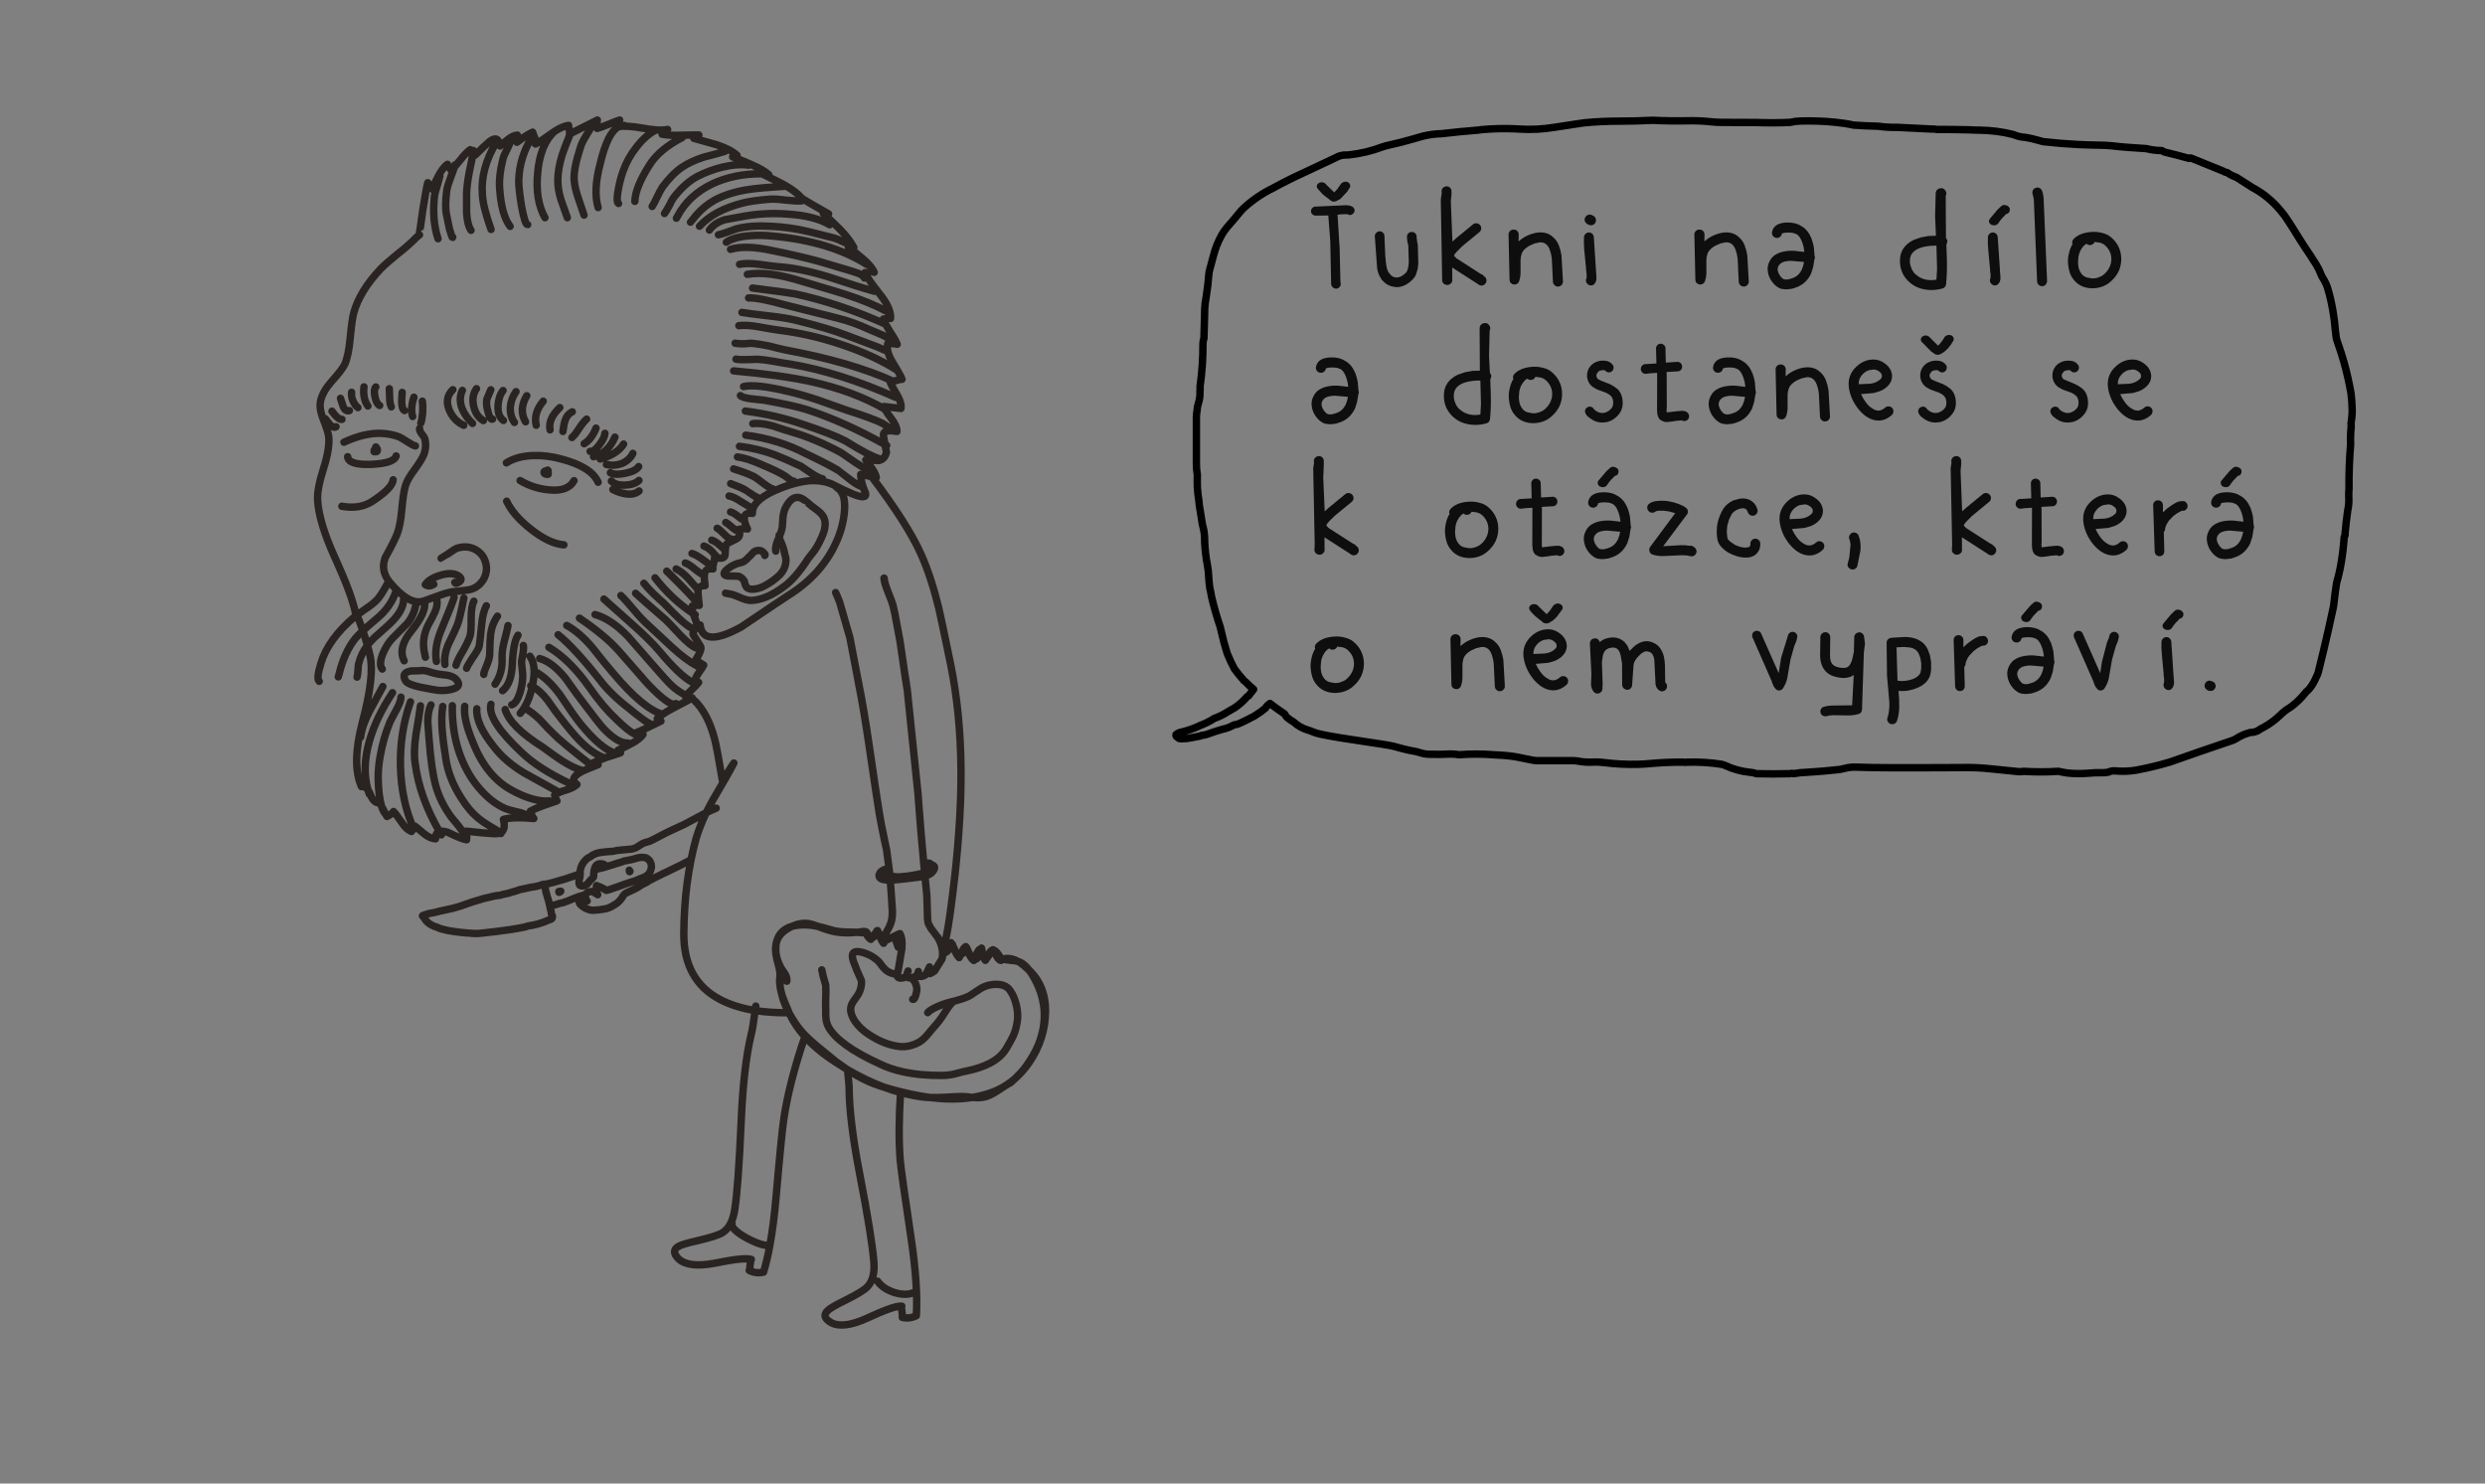 
<svg xmlns="http://www.w3.org/2000/svg" version="1.1" xmlns:xlink="http://www.w3.org/1999/xlink" preserveAspectRatio="none" x="0px" y="0px" width="1005px" height="600px" viewBox="0 0 1005 600">
<rect x="0" y="0" width="1005" height="600" fill="#808080" stroke="none"/>
<defs>
<g id="Layer4_0_FILL">
<path fill="#FFFFFF" stroke="none" d="
M 399.1 443.4
Q 401.1 442.75 404.35 440.55 405 440.1 405.55 439.75 402.2 441.65 398.4 442.7 395.9 443.4 393.25 443.85 394.25 443.95 394.95 443.95 397.25 444 399.1 443.4
M 372.65 443.6
Q 374.2 443.85 376.35 443.9 370.95 443.2 364.2 441.55 361 440.75 357.5 439.7 360.85 440.95 364.2 441.85 368.45 443 372.65 443.6
M 408.75 437.85
Q 409.4 437.2 410 436.65 408.8 437.7 407.45 438.55 408.2 438.1 408.75 437.85
M 321.75 413.95
Q 320.4 412 319.35 410.1 321.6 414.9 325.55 419.3 330.5 424.8 338.05 429.65 340.15 431 342.25 432.3 340.45 431.05 338.15 429.4
L 329.9 422.65
Q 327.5 420.6 325.7 418.8 323.1 416.1 321.75 413.95
M 411.85 388.9
Q 412.1 389 412.3 389.15 413.85 390.15 416.25 392.45 414.8 390.5 413.1 389.45 412.55 389.1 411.85 388.9
M 399.85 385.9
Q 399.15 387.25 398.1 386.55 397.4 386.25 396.95 383.45
L 396.55 384.6
Q 397.05 385.1 397.4 386.1 398.05 387.95 398.5 388.4 400.4 385.6 401.4 384.25 400.75 384.4 399.85 385.9
M 393.85 387.95
Q 393.2 387.65 392.4 386.65 393.05 388 393.85 388.45 393.95 388.2 394 388 393.95 388 393.85 387.95
M 385.2 381.95
Q 385.15 382 385.05 382.1 385.45 382.9 386.1 384.35 386.95 386.3 387.9 387.3 388.15 386.75 388.35 386.3 388.1 386.35 387.8 386.3 387.1 386.2 386.2 384.35 385.3 382.4 385.2 381.95
M 376.15 393.7
Q 376.1 393.6 376.05 393.5 376.1 393.65 376.15 393.75 377.15 393.3 377.95 392.7 377.15 393.25 376.15 393.7
M 381.05 383.95
Q 381.129 384.107 381.15 384.35 381.137 384.15 381.1 384
L 381.05 383.95
M 381.7 385.05
Q 381.55 384.8 381.25 384.3 381.2 384.15 381.1 384 381.137 384.15 381.15 384.35
L 381.2 385.45
Q 381.3 385.55 381.35 385.65 381.55 385.35 381.7 385.05
M 371.6 394.85
L 371.65 394.85
Q 371.562 394.587 371.5 394.4 371.556 394.587 371.6 394.85
M 371.65 394.85
L 371.65 394.9
Q 372.7 395 373.5 394.7 372.7 394.95 371.65 394.85
M 371.4 393.15
L 371.4 393.05
Q 371.4 392.95 371.4 392.9 371.25 394.05 370.4 394.75 371.2 394.15 371.4 393.15
M 368.55 395.45
Q 368.7 395.45 368.9 395.4 368.7 395.4 368.5 395.45
L 368.55 395.45
M 366.3 394.9
Q 366.55 394.95 366.8 395.05 366.65 394.8 366.7 394.4 366.55 394.65 366.3 394.9
M 366.9 395.1
Q 366.85 395.05 366.8 395.05 367.1 395.5 367.95 395.5 367.998 395.5 368.05 395.5 367.998 395.498 367.95 395.45 367.5 395.3 366.9 395.1
M 366.75 394.3
Q 366.702 394.348 366.7 394.4 366.65 394.8 366.8 395.05 366.85 395.05 366.9 395.1 366.7 394.8 366.75 394.3
M 366.7 394.4
L 366.7 394.35
Q 366.5 394.65 366.3 394.9 366.55 394.65 366.7 394.4
M 364.7 383.8
Q 364.65 384.1 364.6 384.45 364.65 384.15 364.7 383.85
L 364.7 383.8
M 362.85 394.05
Q 362.75 395.55 364.2 395.6 362.8 395.5 362.9 394.05
L 362.85 394.05
M 362.9 393.75
Q 362.85 393.9 362.85 394.05
L 362.9 394.05
Q 362.9 393.9 362.95 393.75 363.15 392.9 363.3 392.2 363.1 392.85 362.9 393.75
M 350.65 377.25
Q 350.45 377.2 350.25 377.15 350.35 377.65 350.75 378.4 351.4 379.45 352.2 379.9
L 352.8 379.1
Q 352.25 379.2 351.65 379 351.5 379 351.1 378.2 350.9 377.5 350.65 377.25
M 361.95 379.25
Q 361.85 379.15 361.75 379.05 361.9 379.4 362.1 379.85 362.6 381.2 363.25 383.05
L 364.1 381.95
Q 363 381.8 361.95 379.25
M 361.75 379.05
Q 361.85 379.15 361.95 379.25 363 381.8 364.1 381.95
L 364.75 381.15
Q 364.65 378.95 363.9 377.6 363.5 377.7 361.55 378.7 361.65 378.85 361.75 379.05
M 358.25 379.65
Q 358.2 379.55 358.2 379.5 357.95 379.9 357.7 380.4 357 379.9 356.1 378.5 355.55 377.45 355.1 376.9 355.4 377.7 355.95 379.05 356.7 380.8 357.35 381.5 357.85 380.4 358.25 379.65
M 358.25 379.6
L 358.25 379.65
Q 358.3 379.8 358.4 379.95 358.35 379.8 358.25 379.6
M 358.25 379.65
L 358.25 379.6
Q 358.25 379.55 358.2 379.5 358.2 379.55 358.25 379.65
M 354.65 376.45
Q 354.65 376.6 354.6 376.7
L 354.75 376.55
Q 354.7 376.5 354.65 376.45
M 335.6 375.95
Q 333.05 375.15 330.75 374.65 331.1 374.8 331.5 374.95 334.55 376.1 335.85 376.4 340.5 377.7 346.75 377.05 345.05 377 342.1 376.95 338.3 376.85 335.6 375.95
M 363.9 354.65
Q 361.9 354.7 359.95 354.2
L 360.05 355.95
Q 360.85 355.9 361.75 355.85 362.65 355.85 368.25 355.15 371.5 354.8 373.2 354.5 373.65 354.4 374.05 354.3 374 353.6 373.95 352.9 372.6 353.35 370.65 353.75 367.15 354.45 363.9 354.65
M 366.2 274.25
Q 365.95 272.6 365.7 271.15 365.9 272.6 366.15 274.25 366.5 276.45 366.9 278.85 366.55 276.45 366.2 274.25
M 357.5 233.85
Q 357.65 235.7 359.05 239.25 360.7 243.35 361.1 244.75 361.45 246.25 361.85 247.9 361.5 246.25 361.15 244.75 360.75 243.35 359.1 239.25 357.7 235.7 357.55 233.8
L 357.5 233.85 Z"/>
</g>

<g id="Layer3_0_FILL">
<path fill="#0E0E0E" stroke="none" d="
M 642.65 94
Q 641.85 94 641.25 94.55 640.65 95.15 640.6 95.9 640.5 98.5 640.7 100.95
L 641.45 108.65 641.45 109.05 641.7 111.05 641.65 112.45
Q 641.3 113.15 641.45 113.9 641.65 114.6 642.3 115.05 642.7 115.45 643.4 115.45 644.45 115.45 645.05 114.55 645.65 113.65 645.65 112.3
L 644.6 96.1
Q 644.6 95.25 644.05 94.65 643.5 94.05 642.65 94
M 571.1 93.8
Q 570.3 93.75 569.7 94.25 569.1 94.8 569 95.6
L 569.1 97.2 569.4 98.7 569.55 99.15 569.75 106.05 569.6 107.65 569.25 109.15
Q 569 109.85 568.55 110.35 566.65 112.25 564.8 112.25
L 563.9 112.1
Q 563.2 111.95 562.55 111.35
L 561.5 110.05
Q 560.9 108.95 560.7 107.65
L 560.35 104.85 560.35 104.3 560.25 103.7 559.9 95.55
Q 559.95 94.75 559.35 94.15 558.8 93.55 558.05 93.55 557.25 93.5 556.65 94.1 556.05 94.65 556 95.45
L 556.95 108.5
Q 557.2 110.25 558.05 111.85 558.8 113.35 560.1 114.4 561.4 115.45 562.95 115.85
L 564.8 116.15
Q 566.2 116.15 567.7 115.55 569.5 114.85 571.3 113.05 572.2 112.15 572.65 111.05
L 573.35 108.75 573.6 106.55 573.4 98.95 573.15 97.85 572.9 95.85
Q 573 95.05 572.45 94.45 571.9 93.9 571.1 93.8
M 842.2 256
Q 841.75 255.3 840.95 255.15 840.15 255 839.5 255.45 838.8 255.9 838.7 256.65 838.55 257.45 838.95 258.1
L 846.4 275.1
Q 846.5 275.3 846.55 275.4
L 846.65 275.8 847.25 277.3
Q 847.6 278.05 848.2 278.65 848.65 279.25 849.5 279.25
L 849.7 279.25
Q 850.65 279.15 851.15 278.35 852.4 276.45 852.85 274.35
L 854.15 266.85 855.75 261.1 855.95 260.75 856.6 259.05 856.9 257.7
Q 857.05 256.9 856.55 256.3 856.05 255.65 855.2 255.55 854.45 255.45 853.85 255.95 853.2 256.45 853.1 257.2
L 852.9 257.95 852.1 259.9 850.05 267.8 849.4 272.25 842.2 256
M 723.8 255.95
Q 723.15 256.45 723.05 257.2
L 720.35 266 719.35 272.25 712.15 256
Q 711.7 255.3 710.9 255.15 710.1 255 709.45 255.45 708.75 255.9 708.65 256.65 708.5 257.45 708.9 258.1
L 716.35 275.1
Q 716.45 275.3 716.5 275.4
L 716.6 275.8 717.2 277.3
Q 717.55 278.05 718.15 278.65 718.6 279.25 719.45 279.25
L 719.65 279.25
Q 720.6 279.15 721.1 278.35 722.35 276.45 722.8 274.35
L 724.1 266.85 725.7 261.1 725.9 260.75 726.55 259.05 726.85 257.7
Q 727 256.9 726.5 256.3 726 255.65 725.15 255.55 724.4 255.45 723.8 255.95
M 665.8 147.25
Q 665.1 147.15 664.5 147.55 663.9 147.9 663.7 148.6 663.45 149.35 663.75 150.05 664.15 150.8 664.85 151.1
L 665.55 151.2 667.6 150.95 667.75 150.95 670.15 150.8 670.2 151.2 670.15 166 670.3 167.6
Q 670.7 169.4 671.7 169.95 672.65 170.5 673.45 170.65
L 673.8 170.65 674.25 170.7 676.8 170.4 677.5 170.25 680.2 170
Q 680.8 170.4 681.5 170.25 682.25 170.15 682.7 169.55 683.2 168.9 683.1 168.15 683 167.35 682.4 166.8 681.5 166.15 680.35 166.15
L 678.35 166.3
Q 678.25 166.3 678.05 166.35
L 677.8 166.35 674.1 166.8 674 165.85 674.1 164.7 674.05 151.05 674 150.45 678.4 150.2
Q 679.2 150.2 679.75 149.65 680.3 149.1 680.3 148.3 680.3 147.5 679.75 146.9 679.2 146.35 678.4 146.35
L 673.85 146.65 673.7 146.65 673.55 140.65
Q 673.45 139.85 672.75 139.4 672.1 138.9 671.35 139.05 670.55 139.15 670.1 139.8 669.65 140.5 669.75 141.25
L 669.9 147 665.8 147.25
M 786.9 79.2
Q 787.2 78.6 787.15 77.95 787.05 77.35 786.6 76.85 785.9 76.05 785.15 76.1
L 784.15 76.25 783.35 76.8 782.95 77.5 782.85 78.2 782.6 87.5 782.95 95.4
Q 782.9 95.35 782.85 95.35
L 779.9 95.45 776.9 96 773.9 97.05
Q 772.45 97.75 771.3 98.75 768.45 101.3 768.4 105.2 768.3 108.05 769.45 110.5 770.6 112.9 772.85 114.65 774.55 116 776.7 116.65 778.85 117.3 781.15 117.3 783.4 117.3 785.65 116.65 786.9 116.25 787.05 114.9 787.55 110.1 787.35 104.1
L 787.15 98.85
Q 787.2 98.75 787.25 98.7 787.35 98.6 787.35 98.55
L 787.55 97.65
Q 787.65 97.05 787.05 96.35
L 787.05 96.25 787 96.15 786.9 79.2
M 783.15 99.35
L 783.4 108.85 783.15 113.1
Q 781 113.5 778.9 113.1 776.85 112.65 775.25 111.4
L 774.2 110.5 773.3 109.15 772.65 107.45
Q 772.35 106.5 772.4 105.3 772.45 103.1 774 101.7 775.25 100.6 777.55 99.95 779.9 99.35 782.9 99.35
L 783.15 99.35
M 896 277
Q 895.9 276.4 895.45 276 895.05 275.6 894.45 275.5 893.35 274.9 892.3 275.75 891.7 276.3 891.6 277.1 891.5 277.95 892.1 278.6 892.75 279.45 894 279.45
L 894.5 279.4
Q 895.3 279.25 895.75 278.5 896.25 277.8 896 277
M 874.8 258.2
Q 874.2 258.8 874.15 259.55 874.05 262.15 874.3 264.6
L 875.05 272.7 875.05 273.2 875.25 274.7 875.2 276.1
Q 874.85 276.8 875.05 277.55 875.2 278.25 875.85 278.7 876.3 279.1 876.95 279.1 878 279.1 878.6 278.2 879.25 277.3 879.25 275.95
L 879 272.75 879 272.3 878.95 271.95 878.15 259.75
Q 878.15 258.9 877.6 258.3 877.05 257.7 876.25 257.65 875.4 257.65 874.8 258.2
M 881.75 246.75
Q 880.6 246.3 879.75 246.85
L 878.3 248.2 878.1 248.35
Q 878 248.5 877.95 248.55
L 874.9 252.2
Q 874.45 252.85 874.65 253.55 874.95 254.25 875.65 254.6
L 876.6 254.8
Q 877.8 254.8 878.4 253.9 879.4 252.3 880.95 250.85 881.1 250.7 881.15 250.6 881.3 250.4 881.35 250.3 881.45 250.3 881.5 250.25 882.1 250.15 882.45 249.8 882.9 249.4 883 248.9 883.15 247.95 882.75 247.5 882.35 246.95 881.75 246.75
M 820.9 245.2
Q 820.8 245.3 820.75 245.35
L 817.65 249
Q 817.25 249.65 817.5 250.3 817.7 251.05 818.5 251.4
L 819.45 251.6
Q 820.6 251.6 821.2 250.7 822.2 249.1 823.75 247.65 823.9 247.5 824 247.4 824.1 247.2 824.2 247.1 824.25 247.1 824.3 247.05 824.9 246.95 825.3 246.6 825.7 246.2 825.8 245.7 825.95 244.75 825.55 244.25 825.15 243.75 824.55 243.55 823.4 243.05 822.55 243.65
L 821.1 244.95 820.9 245.2
M 830.75 267.1
L 830.45 263.5
Q 830.1 261.75 829.5 260.05
L 828.65 258.35
Q 828.1 257.3 827.05 256.3 826 255.3 824.45 254.55 822.9 253.8 820.65 253.65 817.6 253.5 815.7 254.5 813.85 255.55 813.55 257.6 813.45 258.45 813.95 259.1 814.45 259.75 815.3 259.85 816.15 259.95 816.8 259.45 817.45 258.95 817.55 258.1
L 818.55 257.8 820.4 257.7 822.05 257.85 823.45 258.35
Q 824.1 258.7 824.65 259.45 825.2 260.2 825.7 261.5 826.45 263.45 826.6 265.55
L 822.7 265.1
Q 820.5 264.95 818.45 265.35 816.4 265.7 814.65 266.85 812.95 268 812.1 270.4 811.7 271.65 811.8 272.95 811.9 274.3 812.4 275.55 812.9 276.8 813.75 277.85 814.5 278.85 815.5 279.55 816.4 280.25 817.4 280.5
L 819.3 280.7 821.6 280.45 823.3 279.9
Q 827.35 278.5 829.35 274.3
L 830.2 271.65 830.65 268.8 830.85 268.05
Q 831 267.6 830.75 267.1
M 815.9 271.8
Q 816.5 270.25 817.9 269.7 819.3 269.15 821.3 269.15
L 826.5 269.6 826.15 271.15 825.65 272.55
Q 824.4 275.25 821.95 276.1 820.4 276.7 819.45 276.7 818.5 276.75 817.8 276.3
L 816.9 275.35 816.2 274.15 815.8 272.85 815.9 271.8
M 804 259.45
Q 804.1 258.65 803.6 258 803.15 257.3 802.3 257.2
L 800.85 257.3
Q 799.75 257.45 797.65 258.85
L 795.75 260.2 794.45 261.4 794.05 261.8 794.05 258.9
Q 794.05 258.05 793.5 257.5 792.95 256.9 792.1 256.9 791.25 256.85 790.7 257.4 790.1 257.95 790.1 258.85
L 790.7 277.5
Q 790.7 278.3 791.25 278.9 791.8 279.5 792.6 279.5 793.45 279.5 794.05 278.95 794.6 278.35 794.6 277.6
L 794.4 269.75
Q 794.95 269.15 794.95 268.25
L 795.15 267.5 795.65 266.4 796.4 265.2 798.15 263.35 799.6 262.25 801.1 261.4 801.8 261.1
Q 802.6 261.25 803.25 260.75 803.9 260.25 804 259.45
M 764.9 257.95
Q 764.1 258.05 763.55 258.6 763 259.15 763 259.95
L 763.15 273.2 764.1 284
Q 764.25 287.5 763.35 290.3 763.05 291.1 763.45 291.8 763.9 292.55 764.65 292.8
L 765.25 292.9
Q 765.9 292.9 766.45 292.55 766.95 292.2 767.2 291.55 768.1 288.75 768.1 285.7 768.15 282.6 767.8 279.4 769.7 279.6 771.7 279.3 773.7 278.95 775.45 278.2 779.35 276.55 780.5 273.4 780.9 272.25 781 270.8
L 781 267.8 780.5 264.95 779.6 262.55
Q 778.5 260.4 776.9 259.4 775.3 258.35 773.45 257.95 771.65 257.55 769.65 257.65
L 764.9 257.95
M 767.4 275.3
L 767 261.8 770.1 261.65 772.65 261.9
Q 773.75 262.15 774.6 262.7 775.45 263.3 776 264.4
L 776.65 266.15 777 268.25 777 270.35 776.7 272.05
Q 776.1 273.55 773.85 274.55 772.35 275.15 770.6 275.35 768.85 275.55 767.4 275.3
M 753.85 257.3
Q 753.7 256.6 753.05 256.1 752.4 255.65 751.65 255.75 750.9 255.9 750.4 256.45 749.9 257 749.9 257.75
L 749.75 263.65 749.15 266.45
Q 748.45 268.95 747.35 269.7 746.25 270.4 744.05 270 742.55 269.75 741.7 269.15 740.85 268.6 740.5 267.6 740.1 266.6 740.1 265
L 740.2 257.65
Q 740.15 256.8 739.55 256.2 738.95 255.65 738.1 255.7 737.25 255.75 736.7 256.4 736.15 257 736.2 257.85
L 736.1 265.05
Q 736.1 267.1 736.75 268.9 737.4 270.7 738.9 272.05 740.4 273.4 743.3 273.95 747.15 274.75 749.7 273
L 749.05 285.25 740.75 285.35
Q 739.05 285.4 737.6 285.85 736.8 286.1 736.4 286.85 736.05 287.6 736.3 288.4 736.85 289.7 738.25 289.7
L 738.9 289.6
Q 739.85 289.3 741.3 289.25
L 748 289.35
Q 749.85 289.3 751.6 288.8 752.95 288.4 753.05 287
L 753.8 263.75 754.25 260.35 753.85 257.3
M 671.4 262.15
Q 670.4 260.7 668.55 259.9 666.75 259.15 665.3 259.35 663.8 259.55 662.6 260.25 661.35 260.9 660.5 261.8
L 659.05 263.25 658.25 261.3 657 259.65
Q 654.9 257.75 652.1 257.8 648.9 257.95 647 259.7 646.8 259 646.25 258.55 645.65 258.1 645 258.2 644.1 258.2 643.55 258.8 643 259.4 643 260.25
L 643.6 272.5 643.45 276.7
Q 643.45 278.25 644.4 279.6 645 280.5 646.05 280.5
L 646.55 280.45
Q 647.15 280.3 647.6 279.8 648 279.3 648.05 278.65
L 648.15 276.45 647.85 267.8 648.25 265.05
Q 648.6 263.8 649.3 263 650.4 261.95 652.25 261.9 653.35 261.85 654.15 262.5 655 263.3 655.4 264.9
L 656 268.25 656.05 276.95
Q 656.05 277.7 656.55 278.25 657.1 278.85 657.85 278.95 658.6 279.1 659.25 278.6 659.9 278.1 660.05 277.35
L 660.65 269
Q 660.85 267.5 662 266.1
L 663.65 264.4 665 263.55 666.1 263.4 667.05 263.65
Q 667.9 263.95 668.4 264.8 668.85 265.6 669.05 266.8
L 669.55 276.8
Q 669.7 277.7 670.15 278.35 670.6 279.05 671.35 279.4 672.1 279.8 672.9 279.45 673.65 279.15 674.05 278.35 674.3 277.75 674.15 277.05 674 276.4 673.45 275.95
L 673.35 269.1
Q 673.3 267.2 672.9 265.45 672.45 263.65 671.4 262.15
M 632.75 258.2
Q 631.95 256.9 630.5 255.95 628.9 254.8 627.05 254.55 625.1 254.35 623.2 254.95 620.95 255.7 619.2 257.4 617.4 259.05 616.6 261.25 615.9 263.25 616.15 265.65 616.45 268 617.45 270.3 618.45 272.55 620 274.5 621.55 276.4 623.3 277.6 625.7 279.2 628.15 279.2 631.05 279.2 633.55 276.95 634.15 276.35 634.2 275.55 634.25 274.7 633.7 274.1 633.1 273.45 632.25 273.45 631.45 273.4 630.8 274
L 630.1 274.55 629 275.05
Q 628.4 275.25 627.5 275.1 626.6 274.95 625.5 274.2 624.1 273.3 623 271.75 621.85 270.2 621.1 268.5
L 626.25 268.05 628.75 267.3
Q 629.95 266.85 631.05 266 633.75 263.9 633.65 260.95 633.55 259.5 632.75 258.2
M 629.55 261.1
Q 629.6 261.7 629.25 262.15
L 628.55 262.8
Q 627 264.05 624.7 264.3
L 620.15 264.5
Q 620.15 263.3 620.4 262.6 620.9 261.3 621.95 260.25 623.05 259.2 624.4 258.8
L 626.2 258.55
Q 627.2 258.5 628.3 259.25 629.55 260.1 629.55 261.1
M 619.45 244.55
Q 618.7 244.85 618.5 245.55 618.3 246.2 618.7 246.8
L 619.5 247.8 620.85 249.15 624.2 251.85
Q 624.7 252.15 625.4 252.15
L 626.3 252 628.05 250.95 629.55 249.55 631.8 246.5
Q 632.15 245.9 631.9 245.25 631.6 244.55 630.85 244.25 630.1 243.95 629.3 244.2 628.55 244.45 628.15 245
L 626.8 247 625.5 248.4 622.2 245.2
Q 621.8 244.6 621 244.4 620.2 244.2 619.45 244.55
M 604.7 259.65
Q 602.5 257.5 599.05 257.65 597.05 257.75 594.75 258.7 592.45 259.65 590.65 261.3
L 590.7 258.5
Q 590.7 257.65 590.1 257.05 589.5 256.5 588.65 256.5 587.8 256.5 587.2 257.05 586.6 257.65 586.6 258.5
L 587 276.9
Q 587.05 277.65 587.5 278.1 588 278.6 588.7 278.7 589.45 278.8 590.05 278.45 590.65 278.05 590.9 277.35 591.35 275.95 591.45 274.5
L 591.45 268.75
Q 591.5 267.45 591.9 266.3 592.25 265.3 593.1 264.45 593.95 263.65 595 263.05
L 597.15 262.1 599.3 261.65
Q 600.95 261.6 601.95 262.55 602.85 263.4 603.35 264.95 603.9 266.45 604.1 268.25
L 604.55 277.65
Q 604.6 278.45 605.2 279 605.8 279.55 606.55 279.55
L 606.7 279.55
Q 607.5 279.5 608.05 278.9 608.65 278.25 608.6 277.45
L 608 266.85
Q 607.65 264.75 606.9 262.8 606.15 260.9 604.7 259.65
M 551.6 268.2
Q 551.55 265.6 550.45 263.35 549.3 261.05 547.15 259.35 545.9 258.35 543.85 257.85 541.8 257.3 539.7 257.45 537.55 257.55 535.55 258.25 533.55 259 532.25 260.4 531.45 261.4 531.9 262.45
L 531.6 262.9
Q 531.55 263.1 531.4 263.25 530.7 264.65 530.35 266.45 529.95 268.2 530.05 270.05 530.15 271.95 530.7 273.7 531.25 275.5 532.5 276.95 535.15 280.15 539.75 280.25
L 539.9 280.25
Q 541.95 280.25 543.8 279.6 545.65 278.95 547.05 277.75 549.3 275.9 550.5 273.45 551.65 270.95 551.6 268.2
M 547.6 268.35
Q 547.6 270.15 546.8 271.8 546 273.45 544.5 274.7 543.6 275.45 542.35 275.85 541.1 276.3 539.8 276.25
L 537.8 275.9
Q 536.55 275.6 535.55 274.45 534.85 273.55 534.45 272.35 534.15 271.1 534.1 269.85
L 534.3 267.3
Q 534.55 266.05 535.05 265.05 535.7 263.8 536.45 263.05 537.3 262.25 537.55 262.25
L 537.6 262.25 537.65 262.35
Q 538.35 262.85 539.15 262.75 539.95 262.65 540.5 262.05
L 540.8 261.5 543 261.8
Q 544 262.05 544.7 262.6 547.5 264.85 547.6 268.35
M 899.2 196.85
L 900.15 197.05
Q 901.3 197.05 901.9 196.15 902.9 194.55 904.45 193.1 904.6 192.95 904.7 192.85 904.8 192.65 904.9 192.55 904.95 192.55 905 192.5 905.6 192.4 906 192.05 906.4 191.65 906.5 191.15 906.65 190.2 906.25 189.7 905.85 189.2 905.25 189 904.1 188.5 903.25 189.1
L 901.8 190.4 901.6 190.65
Q 901.5 190.75 901.45 190.8
L 898.35 194.45
Q 897.95 195.1 898.2 195.75 898.4 196.5 899.2 196.85
M 911.35 214.25
L 911.55 213.5
Q 911.7 213.05 911.45 212.55
L 911.15 208.95
Q 910.8 207.2 910.2 205.5
L 909.35 203.8
Q 908.8 202.75 907.75 201.75 906.7 200.75 905.15 200 903.6 199.25 901.35 199.1 898.3 198.95 896.4 199.95 894.55 201 894.25 203.05 894.15 203.9 894.65 204.55 895.15 205.2 896 205.3 896.85 205.4 897.5 204.9 898.15 204.4 898.25 203.55
L 899.25 203.25 901.1 203.15 902.75 203.3 904.15 203.8
Q 904.8 204.15 905.35 204.9 905.9 205.65 906.4 206.95 907.15 208.9 907.3 211
L 903.4 210.55
Q 901.2 210.4 899.15 210.8 897.1 211.15 895.35 212.3 893.65 213.45 892.8 215.85 892.4 217.1 892.5 218.4 892.6 219.75 893.1 221 893.6 222.25 894.45 223.3 895.2 224.3 896.2 225 897.1 225.7 898.1 225.95
L 900 226.15 902.3 225.9 904 225.35
Q 908.05 223.95 910.05 219.75
L 910.9 217.1 911.35 214.25
M 900.15 222.15
Q 899.2 222.2 898.5 221.75
L 897.6 220.8 896.9 219.6 896.5 218.3 896.6 217.25
Q 897.2 215.7 898.6 215.15 900 214.6 902 214.6
L 907.2 215.05 906.85 216.6 906.35 218
Q 905.1 220.7 902.65 221.55 901.1 222.15 900.15 222.15
M 881.8 206.85
L 882.5 206.55
Q 883.3 206.7 883.95 206.2 884.6 205.7 884.7 204.9 884.8 204.1 884.3 203.45 883.85 202.75 883 202.65
L 881.55 202.75
Q 880.45 202.9 878.35 204.3
L 876.45 205.65 875.15 206.85 874.75 207.25 874.75 204.35
Q 874.75 203.5 874.2 202.95 873.65 202.35 872.8 202.35 871.95 202.3 871.4 202.85 870.8 203.4 870.8 204.3
L 871.4 222.95
Q 871.4 223.75 871.95 224.35 872.5 224.95 873.3 224.95 874.15 224.95 874.75 224.4 875.3 223.8 875.3 223.05
L 875.1 215.2
Q 875.65 214.6 875.65 213.7
L 875.85 212.95 876.35 211.85 877.1 210.65 878.85 208.8 880.3 207.7 881.8 206.85
M 859.15 203.65
Q 858.35 202.35 856.9 201.4 855.3 200.25 853.45 200 851.5 199.8 849.6 200.4 847.35 201.15 845.6 202.85 843.8 204.5 843 206.7 842.3 208.7 842.55 211.1 842.85 213.45 843.85 215.75 844.85 218 846.4 219.95 847.95 221.85 849.7 223.05 852.1 224.65 854.55 224.65 857.45 224.65 859.95 222.4 860.55 221.8 860.6 221 860.65 220.15 860.1 219.55 859.5 218.9 858.65 218.9 857.85 218.85 857.2 219.45
L 856.5 220 855.4 220.5
Q 854.8 220.7 853.9 220.55 853 220.4 851.9 219.65 850.5 218.75 849.4 217.2 848.25 215.65 847.5 213.95
L 852.65 213.5 855.15 212.75
Q 856.35 212.3 857.45 211.45 860.15 209.35 860.05 206.4 859.95 204.95 859.15 203.65
M 854.95 208.25
Q 853.4 209.5 851.1 209.75
L 846.55 209.95
Q 846.55 208.75 846.8 208.05 847.3 206.75 848.35 205.7 849.45 204.65 850.8 204.25
L 852.6 204
Q 853.6 203.95 854.7 204.7 855.95 205.55 855.95 206.55 856 207.15 855.65 207.6
L 854.95 208.25
M 821.7 194.35
Q 821.25 195.05 821.35 195.8
L 821.5 201.55 817.4 201.8
Q 816.7 201.7 816.1 202.1 815.5 202.45 815.3 203.15 815.05 203.9 815.35 204.6 815.75 205.35 816.45 205.65
L 817.15 205.75 819.2 205.5 819.35 205.5 821.75 205.35 821.8 205.75 821.75 220.55 821.9 222.15
Q 822.3 223.95 823.3 224.5 824.25 225.05 825.05 225.2
L 825.4 225.2 825.85 225.25 828.4 224.95 829.1 224.8 831.8 224.55
Q 832.4 224.95 833.1 224.8 833.85 224.7 834.3 224.1 834.8 223.45 834.7 222.7 834.6 221.9 834 221.35 833.1 220.7 831.95 220.7
L 829.95 220.85
Q 829.85 220.85 829.65 220.9
L 829.4 220.9 825.7 221.35 825.6 220.4 825.7 219.25 825.65 205.6 825.6 205 830 204.75
Q 830.8 204.75 831.35 204.2 831.9 203.65 831.9 202.85 831.9 202.05 831.35 201.45 830.8 200.9 830 200.9
L 825.45 201.2 825.3 201.2 825.15 195.2
Q 825.05 194.4 824.35 193.95 823.7 193.45 822.95 193.6 822.15 193.7 821.7 194.35
M 789.2 187.5
L 788.9 189.3 789.5 220.15 789.4 222.25
Q 789.35 223.1 789.9 223.7 790.5 224.3 791.35 224.35
L 791.45 224.35
Q 792.25 224.35 792.85 223.8 793.45 223.3 793.5 222.5
L 793.45 217.3 803.8 223.95
Q 803.95 224.05 804 224.1 804.15 224.2 804.2 224.25 804.7 224.6 805.3 224.6 806.35 224.6 806.95 223.7 807.45 223.05 807.3 222.25 807.15 221.4 806.5 220.95 806.35 220.85 806.25 220.75
L 806.1 220.55
Q 805.55 220 804.95 219.85
L 795.15 213.55 794.2 212.55
Q 794.35 211.9 795.3 210.9
L 797.5 208.7 804.5 202.95
Q 805.15 202.35 805.2 201.5 805.25 200.7 804.65 200.05 804.05 199.45 803.2 199.4 802.4 199.35 801.75 199.95
L 795.35 205.2
Q 794.394 206.027 793.55 206.8
L 792.9 190.45 793.2 187.55 793.15 186.1
Q 793 185.3 792.35 184.8 791.65 184.35 790.8 184.5 790 184.65 789.5 185.35 789.05 186 789.2 186.85
L 789.2 187.5
M 751.65 216.6
Q 751.35 215.8 750.55 215.5 749.8 215.2 749.05 215.5 748.3 215.8 747.95 216.6 747.6 217.4 747.95 218.1 748.35 219.15 748.4 220.35
L 747.9 225.45 747.3 227.8
Q 747 228.6 747.45 229.3 747.9 230.05 748.7 230.25
L 749.2 230.35
Q 749.9 230.35 750.45 229.95 751 229.55 751.15 228.9
L 752.4 222.75
Q 752.55 221.15 752.4 219.6 752.25 218.05 751.65 216.6
M 734.1 201.4
Q 732.5 200.25 730.65 200 728.7 199.8 726.8 200.4 724.55 201.15 722.8 202.85 721 204.5 720.2 206.7 719.5 208.7 719.75 211.1 720.05 213.45 721.05 215.75 722.05 218 723.6 219.95 725.15 221.85 726.9 223.05 729.3 224.65 731.75 224.65 734.65 224.65 737.15 222.4 737.75 221.8 737.8 221 737.85 220.15 737.3 219.55 736.7 218.9 735.85 218.9 735.05 218.85 734.4 219.45
L 733.7 220 732.6 220.5
Q 732 220.7 731.1 220.55 730.2 220.4 729.1 219.65 727.7 218.75 726.6 217.2 725.45 215.65 724.7 213.95
L 729.85 213.5 732.35 212.75
Q 733.55 212.3 734.65 211.45 737.35 209.35 737.25 206.4 737.15 204.95 736.35 203.65 735.55 202.35 734.1 201.4
M 732.85 207.6
L 732.15 208.25
Q 730.6 209.5 728.3 209.75
L 723.75 209.95
Q 723.75 208.75 724 208.05 724.5 206.75 725.55 205.7 726.65 204.65 728 204.25
L 729.8 204
Q 730.8 203.95 731.9 204.7 733.15 205.55 733.15 206.55 733.2 207.15 732.85 207.6
M 710.7 205.95
Q 710.2 204.15 708.9 203.05 707.65 201.95 705.9 201.65 704.75 201.5 703.45 201.7
L 701 202.4
Q 699.8 202.95 698.8 203.75 697.8 204.55 697.1 205.55 696.2 206.9 695.55 208.55 694.9 210.15 694.55 211.9 694.25 213.6 694.3 215.35 694.3 217.05 694.65 218.55 695.05 220.05 696.25 221.3 697.4 222.55 699 223.5 700.6 224.4 702.45 224.95 704.3 225.5 705.95 225.5
L 707.2 225.45
Q 709.45 225.15 710.7 223.6 712 222.05 711.9 219.85 711.9 218.95 711.25 218.4 710.65 217.85 709.8 217.85 708.95 217.9 708.4 218.55 707.85 219.15 707.9 219.95 707.95 220.6 707.7 220.95 707.45 221.3 706.6 221.4 705.5 221.6 704.15 221.25 702.8 220.95 701.65 220.35
L 699.6 218.95
Q 698.75 218.2 698.6 217.55
L 698.35 215.2 698.55 212.6 699.3 210.05 700.4 207.85
Q 701.15 206.8 702.65 206.1 704.1 205.45 705.3 205.6 706.5 205.8 706.85 207.15 707.15 207.95 707.85 208.35 708.6 208.75 709.4 208.5 710.2 208.2 710.6 207.5 711 206.8 710.7 205.95
M 682.15 208.2
Q 682.7 207.6 682.6 206.75 682.55 205.9 681.9 205.4 680.8 204.55 678.85 203.8 676.85 203.05 674.65 202.7 672.4 202.4 670.35 202.6 668.25 202.75 667 203.7 666.35 204.15 666.2 205 666.05 205.8 666.6 206.5 667.1 207.2 667.9 207.35 668.75 207.45 669.4 206.95 669.8 206.65 670.75 206.55
L 672.85 206.55 675.25 206.9 677.5 207.55 667.4 221.15
Q 666.8 222 667.1 223 667.4 224 668.4 224.3 670.45 224.95 672.55 224.9
L 680.2 224.55
Q 681.95 224.5 683.4 224.9
L 683.9 225 684 225
Q 684.9 225 685.4 224.55 685.9 224.1 686.05 223.5
L 686.15 223.1 686.05 222.45 685.65 221.7 684.85 221.05
Q 684.1 220.55 683.25 220.75 681.55 220.4 679.8 220.5
L 672.65 220.9 682.15 208.2
M 654.3 189.7
Q 653.9 189.2 653.3 189 652.15 188.5 651.3 189.1
L 649.85 190.4 649.65 190.65
Q 649.55 190.75 649.5 190.8
L 646.4 194.45
Q 646 195.1 646.25 195.75 646.45 196.5 647.25 196.85
L 648.2 197.05
Q 649.35 197.05 649.95 196.15 650.95 194.55 652.5 193.1 652.65 192.95 652.75 192.85 652.85 192.65 652.95 192.55 653 192.55 653.05 192.5 653.65 192.4 654.05 192.05 654.45 191.65 654.55 191.15 654.7 190.2 654.3 189.7
M 659.2 208.95
Q 658.85 207.2 658.25 205.5
L 657.4 203.8
Q 656.85 202.75 655.8 201.75 654.75 200.75 653.2 200 651.65 199.25 649.4 199.1 646.35 198.95 644.45 199.95 642.6 201 642.3 203.05 642.2 203.9 642.7 204.55 643.2 205.2 644.05 205.3 644.9 205.4 645.55 204.9 646.2 204.4 646.3 203.55
L 647.3 203.25 649.15 203.15 650.8 203.3 652.2 203.8
Q 652.85 204.15 653.4 204.9 653.95 205.65 654.45 206.95 655.2 208.9 655.35 211
L 651.45 210.55
Q 649.25 210.4 647.2 210.8 645.15 211.15 643.4 212.3 641.7 213.45 640.85 215.85 640.45 217.1 640.55 218.4 640.65 219.75 641.15 221 641.65 222.25 642.5 223.3 643.25 224.3 644.25 225 645.15 225.7 646.15 225.95
L 648.05 226.15 650.35 225.9 652.05 225.35
Q 656.1 223.95 658.1 219.75
L 658.95 217.1 659.4 214.25 659.6 213.5
Q 659.75 213.05 659.5 212.55
L 659.2 208.95
M 650.05 214.6
L 655.25 215.05 654.9 216.6 654.4 218
Q 653.15 220.7 650.7 221.55 649.15 222.15 648.2 222.15 647.25 222.2 646.55 221.75
L 645.65 220.8 644.95 219.6 644.55 218.3 644.65 217.25
Q 645.25 215.7 646.65 215.15 648.05 214.6 650.05 214.6
M 619.65 194.35
Q 619.2 195.05 619.3 195.8
L 619.45 201.55 615.35 201.8
Q 614.65 201.7 614.05 202.1 613.45 202.45 613.25 203.15 613 203.9 613.3 204.6 613.7 205.35 614.4 205.65
L 615.1 205.75 617.15 205.5 617.3 205.5 619.7 205.35 619.75 205.75 619.7 220.55 619.85 222.15
Q 620.25 223.95 621.25 224.5 622.2 225.05 623 225.2
L 623.35 225.2 623.8 225.25 626.35 224.95 627.05 224.8 629.75 224.55
Q 630.35 224.95 631.05 224.8 631.8 224.7 632.25 224.1 632.75 223.45 632.65 222.7 632.55 221.9 631.95 221.35 631.05 220.7 629.9 220.7
L 627.9 220.85
Q 627.8 220.85 627.6 220.9
L 627.35 220.9 623.65 221.35 623.55 220.4 623.6 205.6 623.55 205 627.95 204.75
Q 628.75 204.75 629.3 204.2 629.85 203.65 629.85 202.85 629.85 202.05 629.3 201.45 628.75 200.9 627.95 200.9
L 623.4 201.2 623.25 201.2 623.1 195.2
Q 623 194.4 622.3 193.95 621.65 193.45 620.9 193.6 620.1 193.7 619.65 194.35
M 601.5 204.8
Q 600.25 203.8 598.2 203.3 596.15 202.75 594.05 202.9 591.9 203 589.9 203.7 587.9 204.45 586.6 205.85 585.8 206.85 586.25 207.9
L 585.95 208.35
Q 585.9 208.55 585.75 208.7 585.05 210.1 584.7 211.9 584.3 213.65 584.4 215.5 584.5 217.4 585.05 219.15 585.6 220.95 586.85 222.4 589.5 225.6 594.1 225.7
L 594.25 225.7
Q 596.3 225.7 598.15 225.05 600 224.4 601.4 223.2 603.65 221.35 604.85 218.9 606 216.4 605.95 213.65 605.9 211.05 604.8 208.8 603.65 206.5 601.5 204.8
M 591.9 207.7
L 591.95 207.7 592 207.8
Q 592.7 208.3 593.5 208.2 594.3 208.1 594.85 207.5
L 595.15 206.95 597.35 207.25
Q 598.35 207.5 599.05 208.05 601.85 210.3 601.95 213.8 601.95 215.6 601.15 217.25 600.35 218.9 598.85 220.15 597.95 220.9 596.7 221.3 595.45 221.75 594.15 221.7
L 592.15 221.35
Q 590.9 221.05 589.9 219.9 589.2 219 588.8 217.8 588.5 216.55 588.45 215.3
L 588.65 212.75
Q 588.9 211.5 589.4 210.5 590.05 209.25 590.8 208.5 591.65 207.7 591.9 207.7
M 534.55 184.8
Q 533.85 184.35 533 184.5 532.2 184.65 531.7 185.35 531.25 186 531.4 186.85
L 531.4 187.5 531.1 189.3 531.7 220.15 531.6 222.25
Q 531.55 223.1 532.1 223.7 532.7 224.3 533.55 224.35
L 533.65 224.35
Q 534.45 224.35 535.05 223.8 535.65 223.3 535.7 222.5
L 535.65 217.3 546 223.95
Q 546.15 224.05 546.2 224.1 546.35 224.2 546.4 224.25 546.9 224.6 547.5 224.6 548.55 224.6 549.15 223.7 549.65 223.05 549.5 222.25 549.35 221.4 548.7 220.95 548.55 220.85 548.45 220.75
L 548.3 220.55
Q 547.75 220 547.15 219.85
L 537.35 213.55 536.4 212.55
Q 536.55 211.9 537.5 210.9
L 539.7 208.7 546.7 202.95
Q 547.35 202.35 547.4 201.5 547.45 200.7 546.85 200.05 546.25 199.45 545.4 199.4 544.6 199.35 543.95 199.95
L 537.55 205.2
Q 536.594 206.027 535.75 206.8
L 535.15 193.25 535.4 187.55 535.35 186.1
Q 535.2 185.3 534.55 184.8
M 859.55 145.85
Q 857.3 146.6 855.55 148.3 853.75 149.95 852.95 152.15 852.25 154.15 852.5 156.55 852.8 158.9 853.8 161.2 854.8 163.45 856.35 165.4 857.9 167.3 859.65 168.5 862.05 170.1 864.5 170.1 867.4 170.1 869.9 167.85 870.5 167.25 870.55 166.45 870.6 165.6 870.05 165 869.45 164.35 868.6 164.35 867.8 164.3 867.15 164.9
L 866.45 165.45 865.35 165.95
Q 864.75 166.15 863.85 166 862.95 165.85 861.85 165.1 860.45 164.2 859.35 162.65 858.2 161.1 857.45 159.4
L 862.6 158.95 865.1 158.2
Q 866.3 157.75 867.4 156.9 870.1 154.8 870 151.85 869.9 150.4 869.1 149.1 868.3 147.8 866.85 146.85 865.25 145.7 863.4 145.45 861.45 145.25 859.55 145.85
M 860.75 149.7
L 862.55 149.45
Q 863.55 149.4 864.65 150.15 865.9 151 865.9 152 865.95 152.6 865.6 153.05
L 864.9 153.7
Q 863.35 154.95 861.05 155.2
L 856.5 155.4
Q 856.5 154.2 856.75 153.5 857.25 152.2 858.3 151.15 859.4 150.1 860.75 149.7
M 836.65 145.85
L 835.45 145.9
Q 831.95 146.5 830.55 149.4 830.15 150.3 830.05 151.35 829.95 152.4 830.25 153.45 830.85 155.55 832.65 156.7
L 834.2 157.55 837.65 158.8
Q 839 159.45 839.6 160.05 840.2 160.65 840.45 161.5 840.7 162.5 840.6 163.4 840.5 164.25 840.15 164.85 839 166.4 837.25 166.9 835.55 167.35 833.9 166.35
L 833.15 165.8
Q 833 165.65 832.85 165.55 832.5 164.8 831.75 164.55 831.05 164.3 830.35 164.65 829.6 164.95 829.35 165.65 829.05 166.4 829.4 167.15 829.75 167.95 830.45 168.55
L 831.9 169.6
Q 833.85 170.9 836.25 170.9
L 838.15 170.7
Q 841.4 169.8 843.3 167 844.15 165.75 844.4 164.1 844.6 162.4 844.2 160.65 843.65 158.45 842.25 157.25 840.85 156.1 839.25 155.35
L 834.7 153.45
Q 834.1 153.1 833.9 152.35 833.7 151.65 834.05 151.05
L 834.7 150.2
Q 835.1 149.85 836 149.75
L 836.85 149.7
Q 837.1 149.7 837.35 149.85 837.85 150.45 838.6 150.6 839.4 150.7 840.05 150.2 840.65 149.75 840.75 148.95 840.9 148.15 840.4 147.55 839.5 146.3 837.85 145.95
L 836.65 145.85
M 783.2 145.85
L 782 145.9
Q 778.5 146.5 777.1 149.4 776.7 150.3 776.6 151.35 776.5 152.4 776.8 153.45 777.4 155.55 779.2 156.7
L 780.75 157.55 784.2 158.8
Q 785.55 159.45 786.15 160.05 786.75 160.65 787 161.5 787.25 162.5 787.15 163.4 787.05 164.25 786.7 164.85 785.55 166.4 783.8 166.9 782.1 167.35 780.45 166.35
L 779.7 165.8
Q 779.55 165.65 779.4 165.55 779.05 164.8 778.3 164.55 777.6 164.3 776.9 164.65 776.15 164.95 775.9 165.65 775.6 166.4 775.95 167.15 776.3 167.95 777 168.55
L 778.45 169.6
Q 780.4 170.9 782.8 170.9
L 784.7 170.7
Q 787.95 169.8 789.85 167 790.7 165.75 790.95 164.1 791.15 162.4 790.75 160.65 790.2 158.45 788.8 157.25 787.4 156.1 785.8 155.35
L 782.35 154 781.25 153.45
Q 780.65 153.1 780.45 152.35 780.25 151.65 780.6 151.05
L 781.25 150.2
Q 781.65 149.85 782.55 149.75
L 783.4 149.7
Q 783.65 149.7 783.9 149.85 784.4 150.45 785.15 150.6 785.95 150.7 786.6 150.2 787.2 149.75 787.3 148.95 787.45 148.15 786.95 147.55 786.05 146.3 784.4 145.95
L 783.2 145.85
M 789.05 135.6
Q 788.3 135.35 787.5 135.6 786.75 135.8 786.4 136.4 785.05 138.65 783.8 139.8
L 780.6 136.6
Q 780.15 136 779.35 135.75 778.55 135.55 777.85 135.9 777.1 136.25 776.9 136.9 776.7 137.6 777.1 138.15
L 780.85 142 782.5 143.2
Q 783 143.5 783.7 143.5
L 784.55 143.35 786.25 142.35 787.75 140.95 789 139.4 789.95 137.85
Q 790.3 137.3 790.05 136.6 789.8 135.9 789.05 135.6
M 754.75 145.85
Q 752.5 146.6 750.75 148.3 748.95 149.95 748.15 152.15 747.45 154.15 747.7 156.55 748 158.9 749 161.2 750 163.45 751.55 165.4 753.1 167.3 754.85 168.5 757.25 170.1 759.7 170.1 762.6 170.1 765.1 167.85 765.7 167.25 765.75 166.45 765.8 165.6 765.25 165 764.65 164.35 763.8 164.35 763 164.3 762.35 164.9
L 761.65 165.45 760.55 165.95
Q 759.95 166.15 759.05 166 758.15 165.85 757.05 165.1 755.65 164.2 754.55 162.65 753.4 161.1 752.65 159.4
L 757.8 158.95 760.3 158.2
Q 761.5 157.75 762.6 156.9 765.3 154.8 765.2 151.85 765.1 150.4 764.3 149.1 763.5 147.8 762.05 146.85 760.45 145.7 758.6 145.45 756.65 145.25 754.75 145.85
M 759.85 150.15
Q 761.1 151 761.1 152 761.15 152.6 760.8 153.05
L 760.1 153.7
Q 758.55 154.95 756.25 155.2
L 751.7 155.4
Q 751.7 154.2 751.95 153.5 752.45 152.2 753.5 151.15 754.6 150.1 755.95 149.7
L 757.75 149.45
Q 758.75 149.4 759.85 150.15
M 720.15 147.4
Q 719.3 147.4 718.7 147.95 718.1 148.55 718.1 149.4
L 718.5 167.8
Q 718.55 168.55 719 169 719.5 169.5 720.2 169.6 720.95 169.7 721.55 169.35 722.15 168.95 722.4 168.25 722.85 166.85 722.95 165.4
L 722.95 159.65
Q 723 158.35 723.4 157.2 723.75 156.2 724.6 155.35 725.45 154.55 726.5 153.95
L 728.65 153 730.8 152.55
Q 732.45 152.5 733.45 153.45 734.35 154.3 734.85 155.85 735.4 157.35 735.6 159.15
L 736.05 168.55
Q 736.1 169.35 736.7 169.9 737.3 170.45 738.05 170.45
L 738.2 170.45
Q 739 170.4 739.55 169.8 740.15 169.15 740.1 168.35
L 739.5 157.75
Q 739.15 155.65 738.4 153.7 737.65 151.8 736.2 150.55 734 148.4 730.55 148.55 728.55 148.65 726.25 149.6 723.95 150.55 722.15 152.2
L 722.2 149.4
Q 722.2 148.55 721.6 147.95 721 147.4 720.15 147.4
M 699.9 144.55
Q 696.85 144.4 694.95 145.4 693.1 146.45 692.8 148.5 692.7 149.35 693.2 150 693.7 150.65 694.55 150.75 695.4 150.85 696.05 150.35 696.7 149.85 696.8 149
L 697.8 148.7 699.65 148.6 701.3 148.75 702.7 149.25
Q 703.35 149.6 703.9 150.35 704.45 151.1 704.95 152.4 705.7 154.35 705.85 156.45
L 701.95 156
Q 699.75 155.85 697.7 156.25 695.65 156.6 693.9 157.75 692.2 158.9 691.35 161.3 690.95 162.55 691.05 163.85 691.15 165.2 691.65 166.45 692.15 167.7 693 168.75 693.75 169.75 694.75 170.45 695.65 171.15 696.65 171.4
L 698.55 171.6 700.85 171.35 702.55 170.8
Q 706.6 169.4 708.6 165.2
L 709.45 162.55 709.9 159.7 710.1 158.95
Q 710.25 158.5 710 158
L 709.7 154.4
Q 709.35 152.65 708.75 150.95
L 707.9 149.25
Q 707.35 148.2 706.3 147.2 705.25 146.2 703.7 145.45 702.15 144.7 699.9 144.55
M 700.55 160.05
L 705.75 160.5 705.4 162.05 704.9 163.45
Q 703.65 166.15 701.2 167 699.65 167.6 698.7 167.6 697.75 167.65 697.05 167.2
L 696.15 166.25 695.45 165.05 695.05 163.75 695.15 162.7
Q 695.75 161.15 697.15 160.6 698.55 160.05 700.55 160.05
M 649.65 145.95
L 648.45 145.85 647.25 145.9
Q 643.75 146.5 642.35 149.4 641.95 150.3 641.85 151.35 641.75 152.4 642.05 153.45 642.65 155.55 644.45 156.7
L 646 157.55 649.45 158.8
Q 650.8 159.45 651.4 160.05 652 160.65 652.25 161.5 652.5 162.5 652.4 163.4 652.3 164.25 651.95 164.85 650.8 166.4 649.05 166.9 647.35 167.35 645.7 166.35
L 644.95 165.8
Q 644.8 165.65 644.65 165.55 644.3 164.8 643.55 164.55 642.85 164.3 642.15 164.65 641.4 164.95 641.15 165.65 640.85 166.4 641.2 167.15 641.55 167.95 642.25 168.55
L 643.7 169.6
Q 645.65 170.9 648.05 170.9
L 649.95 170.7
Q 653.2 169.8 655.1 167 655.95 165.75 656.2 164.1 656.4 162.4 656 160.65 655.45 158.45 654.05 157.25 652.65 156.1 651.05 155.35
L 647.6 154 646.5 153.45
Q 645.9 153.1 645.7 152.35 645.5 151.65 645.85 151.05
L 646.5 150.2
Q 646.9 149.85 647.8 149.75
L 648.65 149.7
Q 648.9 149.7 649.15 149.85 649.65 150.45 650.4 150.6 651.2 150.7 651.85 150.2 652.45 149.75 652.55 148.95 652.7 148.15 652.2 147.55 651.3 146.3 649.65 145.95
M 630.65 164.35
Q 631.8 161.85 631.75 159.1 631.7 156.5 630.6 154.25 629.45 151.95 627.3 150.25 626.05 149.25 624 148.75 621.95 148.2 619.85 148.35 617.7 148.45 615.7 149.15 613.7 149.9 612.4 151.3 611.6 152.3 612.05 153.35
L 611.75 153.8
Q 611.7 154 611.55 154.15 610.85 155.55 610.5 157.35 610.1 159.1 610.2 160.95 610.3 162.85 610.85 164.6 611.4 166.4 612.65 167.85 615.3 171.05 619.9 171.15
L 620.05 171.15
Q 622.1 171.15 623.95 170.5 625.8 169.85 627.2 168.65 629.45 166.8 630.65 164.35
M 617.7 153.15
L 617.75 153.15 617.8 153.25
Q 618.5 153.75 619.3 153.65 620.1 153.55 620.65 152.95
L 620.95 152.4 623.15 152.7
Q 624.15 152.95 624.85 153.5 627.65 155.75 627.75 159.25 627.75 161.05 626.95 162.7 626.15 164.35 624.65 165.6 623.75 166.35 622.5 166.75 621.25 167.2 619.95 167.15
L 617.95 166.8
Q 616.7 166.5 615.7 165.35 615 164.45 614.6 163.25 614.3 162 614.25 160.75
L 614.45 158.2
Q 614.7 156.95 615.2 155.95 615.85 154.7 616.6 153.95 617.45 153.15 617.7 153.15
M 598.5 132.05
L 598.4 132.75 598.5 149.95
Q 598.45 149.9 598.4 149.9
L 595.45 150 592.45 150.55 589.45 151.6
Q 588 152.3 586.85 153.3 584 155.85 583.95 159.75 583.85 162.6 585 165.05 586.15 167.45 588.4 169.2 590.1 170.55 592.25 171.2 594.4 171.85 596.7 171.85 598.95 171.85 601.2 171.2 602.45 170.8 602.6 169.45 603.1 164.65 602.9 158.65
L 602.7 153.4
Q 602.75 153.3 602.8 153.25 602.9 153.15 602.9 153.1
L 603.1 152.2
Q 603.2 151.6 602.6 150.9
L 602.6 150.8 602.55 150.7 602.2 144 602.45 133.75
Q 602.75 133.15 602.7 132.5 602.6 131.9 602.15 131.4 601.45 130.6 600.7 130.65
L 599.7 130.8 598.9 131.35 598.5 132.05
M 598.45 153.9
L 598.7 153.9 598.95 163.4 598.7 167.65
Q 596.55 168.05 594.45 167.65 592.4 167.2 590.8 165.95
L 589.75 165.05 588.85 163.7 588.2 162
Q 587.9 161.05 587.95 159.85 588 157.65 589.55 156.25 590.8 155.15 593.1 154.5 595.45 153.9 598.45 153.9
M 539.3 144.55
Q 536.25 144.4 534.35 145.4 532.5 146.45 532.2 148.5 532.1 149.35 532.6 150 533.1 150.65 533.95 150.75 534.8 150.85 535.45 150.35 536.1 149.85 536.2 149
L 537.2 148.7 539.05 148.6 540.7 148.75 542.1 149.25
Q 542.75 149.6 543.3 150.35 543.85 151.1 544.35 152.4 545.1 154.35 545.25 156.45
L 541.35 156
Q 539.15 155.85 537.1 156.25 535.05 156.6 533.3 157.75 531.6 158.9 530.75 161.3 530.35 162.55 530.45 163.85 530.55 165.2 531.05 166.45 531.55 167.7 532.4 168.75 533.15 169.75 534.15 170.45 535.05 171.15 536.05 171.4
L 537.95 171.6 540.25 171.35 541.95 170.8
Q 546 169.4 548 165.2
L 548.85 162.55 549.3 159.7 549.5 158.95
Q 549.65 158.5 549.4 158
L 549.1 154.4
Q 548.75 152.65 548.15 150.95
L 547.3 149.25
Q 546.75 148.2 545.7 147.2 544.65 146.2 543.1 145.45 541.55 144.7 539.3 144.55
M 539.95 160.05
L 545.15 160.5 544.8 162.05 544.3 163.45
Q 543.05 166.15 540.6 167 539.05 167.6 538.1 167.6 537.15 167.65 536.45 167.2
L 535.55 166.25 534.85 165.05 534.45 163.75 534.55 162.7
Q 535.15 161.15 536.55 160.6 537.95 160.05 539.95 160.05
M 838.55 96.75
Q 837.75 97.75 838.2 98.8
L 837.9 99.25
Q 837.85 99.45 837.7 99.6 837 101 836.65 102.8 836.25 104.55 836.35 106.4 836.45 108.3 837 110.05 837.55 111.85 838.8 113.3 841.45 116.5 846.05 116.6
L 846.2 116.6
Q 848.25 116.6 850.1 115.95 851.95 115.3 853.35 114.1 855.6 112.25 856.8 109.8 857.95 107.3 857.9 104.55 857.85 101.95 856.75 99.7 855.6 97.4 853.45 95.7 852.2 94.7 850.15 94.2 848.1 93.65 846 93.8 843.85 93.9 841.85 94.6 839.85 95.35 838.55 96.75
M 843.85 98.6
L 843.9 98.6 843.95 98.7
Q 844.65 99.2 845.45 99.1 846.25 99 846.8 98.4
L 847.1 97.85 849.3 98.15
Q 850.3 98.4 851 98.95 853.8 101.2 853.9 104.7 853.9 106.5 853.1 108.15 852.3 109.8 850.8 111.05 849.9 111.8 848.65 112.2 847.4 112.65 846.1 112.6
L 844.1 112.25
Q 842.85 111.95 841.85 110.8 841.15 109.9 840.75 108.7 840.45 107.45 840.4 106.2
L 840.6 103.65
Q 840.85 102.4 841.35 101.4 842 100.15 842.75 99.4 843.6 98.6 843.85 98.6
M 826.5 80.4
Q 826.4 78.6 825.85 77.15 825.55 76.35 824.75 76 824 75.65 823.25 76 822.4 76.25 822.1 77.05 821.8 77.8 822.05 78.6 822.4 79.5 822.55 81.05
L 823.85 113.65
Q 823.85 114.5 824.4 115.1 824.95 115.7 825.8 115.75
L 825.85 115.75
Q 826.65 115.75 827.25 115.2 827.8 114.6 827.9 113.85
L 826.5 80.4
M 804.6 94.55
Q 804 95.15 803.95 95.9 803.85 98.5 804.1 100.95
L 804.85 109.05 804.85 109.55 805.05 111.05 805 112.45
Q 804.65 113.15 804.85 113.9 805 114.6 805.65 115.05 806.1 115.45 806.75 115.45 807.8 115.45 808.4 114.55 809.05 113.65 809.05 112.3
L 808.8 109.1 808.8 108.65 807.95 96.1
Q 807.95 95.25 807.4 94.65 806.85 94.05 806.05 94 805.2 94 804.6 94.55
M 812.8 85.25
Q 812.95 84.3 812.55 83.85 812.15 83.3 811.55 83.1 810.4 82.65 809.55 83.2
L 808.1 84.55 807.9 84.7
Q 807.8 84.85 807.75 84.9
L 804.7 88.55
Q 804.25 89.2 804.45 89.9 804.75 90.6 805.45 90.95
L 806.4 91.15
Q 807.6 91.15 808.2 90.25 809.2 88.65 810.75 87.2 810.9 87.05 810.95 86.95 811.1 86.75 811.15 86.65 811.25 86.65 811.3 86.6 811.9 86.5 812.25 86.15 812.7 85.75 812.8 85.25
M 731.75 94.7
Q 731.2 93.65 730.15 92.65 729.1 91.65 727.55 90.9 726 90.15 723.75 90 720.7 89.85 718.8 90.85 716.95 91.9 716.65 93.95 716.55 94.8 717.05 95.45 717.55 96.1 718.4 96.2 719.25 96.3 719.9 95.8 720.55 95.3 720.65 94.45
L 721.65 94.15 723.5 94.05 725.15 94.2 726.55 94.7
Q 727.2 95.05 727.75 95.8 728.3 96.55 728.8 97.85 729.55 99.8 729.7 101.9
L 725.8 101.45
Q 723.6 101.3 721.55 101.7 719.5 102.05 717.75 103.2 716.05 104.35 715.2 106.75 714.8 108 714.9 109.3 715 110.65 715.5 111.9 716 113.15 716.85 114.2 717.6 115.2 718.6 115.9 719.5 116.6 720.5 116.85
L 722.4 117.05 724.7 116.8 726.4 116.25
Q 730.45 114.85 732.45 110.65
L 733.3 108 733.75 105.15 733.95 104.4
Q 734.1 103.95 733.85 103.45
L 733.55 99.85
Q 733.2 98.1 732.6 96.4
L 731.75 94.7
M 719.3 110.5
L 718.9 109.2 719 108.15
Q 719.6 106.6 721 106.05 722.4 105.5 724.4 105.5
L 729.6 105.95 729.25 107.5 728.75 108.9
Q 727.5 111.6 725.05 112.45 723.5 113.05 722.55 113.05 721.6 113.1 720.9 112.65
L 720 111.7 719.3 110.5
M 685.85 93.4
Q 685.25 94 685.25 94.85
L 685.65 113.25
Q 685.7 114 686.15 114.45 686.65 114.95 687.35 115.05 688.1 115.15 688.7 114.8 689.3 114.4 689.55 113.7 690 112.3 690.1 110.85
L 690.1 105.1
Q 690.15 103.8 690.55 102.65 690.9 101.65 691.75 100.8 692.6 100 693.65 99.4
L 695.8 98.45 697.95 98
Q 699.6 97.95 700.6 98.9 701.5 99.75 702 101.3 702.55 102.8 702.75 104.6
L 703.2 114
Q 703.25 114.8 703.85 115.35 704.45 115.9 705.2 115.9
L 705.35 115.9
Q 706.15 115.85 706.7 115.25 707.3 114.6 707.25 113.8
L 706.65 103.2
Q 706.3 101.1 705.55 99.15 704.8 97.25 703.35 96 701.15 93.85 697.7 94 695.7 94.1 693.4 95.05 691.1 96 689.3 97.65
L 689.35 94.85
Q 689.35 94 688.75 93.4 688.15 92.85 687.3 92.85 686.45 92.85 685.85 93.4
M 644.35 87.25
L 643.8 87
Q 643.05 86.6 642.3 86.9 641.5 87.15 641.1 87.9 640.7 88.65 640.95 89.45 641.25 90.2 642 90.65
L 642.5 90.9 643 91.05 643.45 91.1
Q 644.65 91.1 645.25 90 645.6 89.25 645.35 88.45 645.1 87.65 644.35 87.25
M 614.15 97.65
L 614.2 94.85
Q 614.2 94 613.6 93.4 613 92.85 612.15 92.85 611.3 92.85 610.7 93.4 610.1 94 610.1 94.85
L 610.5 113.25
Q 610.55 114 611 114.45 611.5 114.95 612.2 115.05 612.95 115.15 613.55 114.8 614.15 114.4 614.4 113.7 614.85 112.3 614.95 110.85
L 614.95 105.1
Q 615 103.8 615.4 102.65 615.75 101.65 616.6 100.8 617.45 100 618.5 99.4
L 620.65 98.45 622.8 98
Q 624.45 97.95 625.45 98.9 626.35 99.75 626.85 101.3 627.4 102.8 627.6 104.6
L 628.05 114
Q 628.1 114.8 628.7 115.35 629.3 115.9 630.05 115.9
L 630.2 115.9
Q 631 115.85 631.55 115.25 632.15 114.6 632.1 113.8
L 631.5 103.2
Q 631.15 101.1 630.4 99.15 629.65 97.25 628.2 96 626 93.85 622.55 94 620.55 94.1 618.25 95.05 615.95 96 614.15 97.65
M 587 77
Q 586.85 76.2 586.2 75.7 585.5 75.25 584.65 75.4 583.85 75.55 583.35 76.25 582.9 76.9 583.05 77.75
L 583.05 78.4 582.75 80.2 582.7 81.2 583.25 113.15
Q 583.2 114 583.75 114.6 584.35 115.2 585.2 115.25
L 585.3 115.25
Q 586.1 115.25 586.7 114.7 587.3 114.2 587.35 113.4
L 587.3 108.2 597.65 114.85
Q 597.8 114.95 597.85 115 598 115.1 598.05 115.15 598.55 115.5 599.15 115.5 600.2 115.5 600.8 114.6 601.3 113.95 601.15 113.15 601 112.3 600.35 111.85 600.2 111.75 600.1 111.65
L 599.95 111.45
Q 599.4 110.9 598.8 110.75
L 589 104.45 588.05 103.45
Q 588.2 102.8 589.15 101.8
L 591.35 99.6 598.35 93.85
Q 599 93.25 599.05 92.4 599.1 91.6 598.5 90.95 597.9 90.35 597.05 90.3 596.25 90.25 595.6 90.85
L 589.2 96.1
Q 588.244 96.927 587.4 97.7
L 586.75 81.35 587.05 78.45 587 77
M 532.05 83.55
Q 531.3 83.55 530.75 84.1 530.2 84.65 530.2 85.4 530.2 86.15 530.75 86.65 531.3 87.2 532.05 87.2
L 537.2 87.15 538 97.6 538.35 114.9
Q 538.35 115.4 538.75 115.95
L 539.55 116.6 540.35 116.75 540.85 116.7
Q 541 116.65 541.2 116.55
L 541.95 115.9
Q 542.25 115.45 542.25 114.85
L 542.1 114 541.75 98.7 541.75 100.05 540.95 86.9
Q 541 86.85 541.05 86.85
L 542.05 86.7 544.3 86.6 545 86.65
Q 545.7 87.1 546.4 86.9 547.1 86.65 547.55 86.05 548 85.35 547.75 84.65 547.55 83.95 546.85 83.55 545.8 83 544.2 83
L 532.05 83.55
M 535.1 73.8
Q 534.3 73.55 533.55 73.95 532.8 74.3 532.6 74.95 532.4 75.6 532.8 76.2
L 534.95 78.6 538.3 81.2
Q 538.75 81.55 539.5 81.55
L 540.4 81.35 542.15 80.4 544.9 77.45 545.9 75.85
Q 546.25 75.3 545.95 74.6 545.7 73.95 544.95 73.6 544.15 73.35 543.4 73.6 542.65 73.85 542.25 74.45
L 540.9 76.4 539.6 77.8 536.3 74.6
Q 535.9 74 535.1 73.8 Z"/>
</g>

<path id="Layer4_0_1_STROKES" stroke="#292422" stroke-width="3" stroke-linejoin="round" stroke-linecap="round" fill="none" d="
M 304.35 116.5
Q 318.65 118.3 321.5 118.85 339.4 122.7 358.15 131.1 357.6 129.9 357.25 129.05 359.1 128.65 360.15 128.8 360.45 124.85 356.1 119.3 350.65 112.5 349.85 110.25 349.95 110.3 351.55 109.95 352.45 109.7 353.55 110.15 352.55 107.7 348.95 104.65 346.95 102.9 343.1 99.95 343.8 99.9 345.3 100.1 345.1 99.7 344.85 99.3 343.7 98.95 341.15 97.85 338.85 96.75 337.45 96.3
L 327.55 93.8
Q 319.4 91.8 311.35 91.5 303.6 91.05 297.75 92.55 296.9 92.8 293.95 93.95 291.45 94.8 290.55 94.95
M 344.85 99.3
Q 343.1 96.25 339.7 92.75 337.9 90.9 332.9 86.25
L 335.1 86.5
Q 325.65 81.2 323.2 79.5
L 323.85 79.7
Q 321.75 77.45 318.05 75.3 307.1 75.95 303.05 76.6 294.8 77.8 288.9 81 284.65 83.45 281.6 87 279.45 89.7 279.25 89.85
M 349.6 112.45
Q 349.15 111.35 347.15 110.55 346 110.15 344.1 109.55 342.85 109.2 331.15 105.7 323.1 103.5 312.1 101.3 301.5 99 295.45 100.85
M 358.55 125.9
Q 351.75 122.25 341.75 119 341.3 118.8 324.25 113.75 310.6 109.5 302.25 110.95
M 302.75 120.5
Q 306.65 120.3 317.45 123.3 331.7 126.85 338.85 128.7 345.25 130.3 351.55 133.25 356.75 135.45 357 135.55 360.3 137.15 361.55 139 362.45 139.1 362.85 139.25 362.2 137.5 359.95 134.15 358.9 132.4 358.15 131.1
M 298.8 131.7
Q 302 131.3 307 132.2 312.6 133.25 315.4 133.6 327.85 135.15 340 139.25 353.15 143.6 362.95 149.8 362.15 148.35 360.9 146.35 359.45 143.95 359 141.9 358.3 141.9 357.05 141.3 356.3 140.95 354.95 140.35
L 342.2 135.55
Q 334.85 132.75 322.35 129.65 318.05 128.55 311.25 127.8 302.55 126.8 300.05 126.35
M 359 141.9
Q 358.7 140.3 359.05 138.95 360.6 138.9 361.55 139
M 353.6 117.8
Q 347.25 116.05 334.8 111.9 323.35 108.45 315 107.9 312.6 107.7 307.05 106.9 302 106.25 299.1 106.9
M 296.7 150
Q 315.95 151.7 328.25 154.4 345.3 158.2 357.9 165.5 357.6 164.9 357.45 164.4
L 364.35 165.2
Q 364.75 163 362.8 159.7 360.2 155.4 360 154.45 360.45 154.5 361.35 154.25 344.25 146.45 317.45 141.5 315.3 141.05 311.1 139.95 307.3 139.15 304.55 138.9 303.65 138.75 300.9 139.05 298.65 139.1 297.3 138.8
M 361.35 154.25
Q 361.45 154.2 361.55 154.2 361.95 154.05 362.4 153.9 363.95 153.4 364.8 153.4 364.6 152.6 362.95 149.8
M 360.3 173.1
Q 359.85 173.15 358.75 172.45 358.1 172 356.95 171.25 353.05 169.25 342.15 165.8 338.35 164.5 330.7 161.75 324.1 159.55 319.1 158.4 305.65 155.15 300.7 156.35
M 299.45 160
Q 300.25 160.85 303.85 161.3 307.75 161.7 309 161.85 321.5 164.1 326.25 165.65 341.35 170.55 357.9 179.8 357.5 177.35 357.3 176.25 356.85 173.5 362.75 174.5 362.75 172.25 360.55 169.4 358.7 167 357.9 165.5
M 332.65 193.65
Q 331.05 193.35 328.2 191.45 324.65 189 323.9 188.55 317.5 185.55 312.95 183.8 306.35 181.4 299.05 180.5
M 295.5 195.6
Q 299.5 197.05 301.35 198.1 301.5 198.15 304.65 200.3 306.75 201.65 307.75 201.65 309.85 200 313.3 198.45 320.75 195.1 327.2 194.45 332.45 194.1 336.35 195.75 341.1 198.2 344.75 199.75 350.7 202.2 350.05 199.45 349.45 198.1 349.05 196.9 347.25 196.65 343.85 194 339.05 190.35 338.95 190.2 334.8 187.7 326.05 183.55 314.95 177.7 301.6 176
M 352.8 190.55
Q 351.6 190.25 350.1 189.55 351.4 191.2 352.55 192.8 353.65 192.95 354.4 193.1 354.1 191.55 352.65 189.45 351.85 188.35 350.15 186 355.05 186.25 355.25 186.3 357.9 185.8 358.5 182.85 358.2 181.1 357.9 179.8 358.25 179.95 358.6 180.15
M 350.1 189.55
Q 348.4 188.7 346.3 187.3 340.7 183.45 340.2 183.1 329.8 177.5 320.3 174.75 318.1 174.15 312.5 172.25 307.3 170.9 304.45 171.35
M 349.05 196.9
Q 348.05 193.95 348.1 191.85 350.8 192.4 352.55 192.8 367.05 211.95 372.5 224.15 376.6 233.35 379.7 246.1 380.8 250.85 384.5 268.85 388.5 288.7 388.65 311.45 388.8 329.9 386.2 353.9 384.1 372.3 382.8 378.35 382.1 381.5 381.25 384.3 381.55 384.8 381.7 385.05 383.35 382.4 384.6 381.25 384.75 381.5 385.05 382.1 385.15 382 385.2 381.95 385.3 382.4 386.2 384.35 387.1 386.2 387.8 386.3 388.1 386.35 388.35 386.3 388.8 385.4 389.1 384.85 389.75 383.3 390.6 382.85 391.05 383.35 392.05 385.8 392.2 386.25 392.4 386.65 393.2 387.65 393.85 387.95 393.95 388 394 388 394.45 386.9 394.75 386.15 395.4 384.9 396 384.1 396.3 384.25 396.55 384.6
L 396.95 383.45
Q 397.4 386.25 398.1 386.55 399.15 387.25 399.85 385.9 400.75 384.4 401.4 384.25 401.5 384.15 401.55 384.1 401.6 384.15 401.65 384.25 402.5 384.3 403.6 385.8 404.8 387.75 405.7 387.95 406.55 388.15 409.3 388.45 410.75 388.5 411.85 388.9 409.1 387.35 406.55 387.7
M 355.15 185.35
Q 351.55 184.3 341.85 178.3 336.35 175.45 324.35 171.5 313.55 167.8 301.45 166.25
M 338.4 197.15
Q 342.35 199.45 341.45 207.5 340.8 213.75 338 219.7 332.05 232.6 318.6 240.95 316.15 242.5 299.8 253.55 284.2 262.15 283.15 252.75
M 315.1 216.45
Q 315.1 216.75 315.15 217.1 316.2 214.6 316.4 213 316.55 210.45 316.65 209.2 316.9 206.9 317.7 205.3 319.7 201.5 321.95 201.2 323.5 200.9 325.45 202.35 325.55 202.35 328.3 204.7 330.15 206.05 331.1 206.8 332.55 208.05 333.2 209.4 334.05 211.15 333.5 213.9 333.15 215.75 331.3 219.45 330.6 220.9 329.35 222.75 328.5 223.8 326.9 225.85 321.7 233.95 316.95 237.3 310.1 242.45 304.05 242.85 301.95 242.95 298.6 241.35
L 296.25 240.45
Q 295.4 240.25 293.4 239.9
M 358.2 379.5
Q 357.85 378.3 358.45 377.05 358.5 377 358.5 376.95
L 359.4 375.35
Q 359.75 374.6 359.95 374.1 361.25 371 360.75 366.6 360.65 364.7 360.55 363
L 360.05 355.95
Q 356.55 356 355.75 354.9 355.05 353.65 356.4 352.45 357.65 351.5 359.15 351.3 355.25 352.35 358.45 353.65 359.2 353.95 359.95 354.2
L 358.55 343.65
Q 358.2 342.1 357.8 340.35 356.05 331.85 355.6 329 355.05 325.75 351.65 302.75 349.35 286.85 347.25 276.45 346.95 274.9 346.7 273.45
L 343.7 257.85 339.6 243.6
Q 338.8 241.5 337.95 239.65
M 357.5 233.85
Q 357.65 235.7 359.05 239.25 360.7 243.35 361.1 244.75 361.45 246.25 361.85 247.9 361.5 246.25 361.15 244.75 360.75 243.35 359.1 239.25 357.7 235.7 357.55 233.8
M 358.55 343.65
Q 358.25 342.1 357.85 340.35 356.05 331.9 355.65 329 355.05 325.75 351.7 302.7 349.4 286.85 347.3 276.5 347 274.9 346.7 273.45
M 361.85 247.9
L 364 259.4
Q 364.45 262.75 365.3 268.25
L 365.7 271.15
Q 365.95 272.6 366.2 274.25 366.55 276.45 366.9 278.85
L 371.2 320.4
Q 371.25 320.85 371.3 321.3 371.4 322.75 371.5 324.2 371.6 325.45 371.7 326.75 372.25 334.6 373.45 347.6 373.45 347.75 373.45 347.9 373.85 348.6 374.9 349.25 375.7 348.75 376.4 349.45 376.7 349.6 376.7 349.75 378.9 350.25 377.3 352.4 376.35 353.7 374.05 354.3 374.45 358.05 374.85 362.15 374.85 362.2 374.85 362.25 374.85 362.3 374.85 362.35 374.85 362.4 374.85 362.45
L 375.05 368.75
Q 375.15 370.05 375.15 371.55 375.2 372.25 375.3 372.95
L 375.55 373.75 376.6 375.65
Q 376.7 375.7 376.75 375.8
L 378.7 378.4
Q 379.45 379.3 379.55 379.55 380.75 381.75 381.1 384 381.2 384.15 381.25 384.3
M 365.7 271.15
Q 365.9 272.6 366.15 274.25 366.5 276.45 366.9 278.85
M 360.05 355.95
Q 360.85 355.9 361.75 355.85 362.65 355.85 368.25 355.15 371.5 354.8 373.2 354.5 373.65 354.4 374.05 354.3 374 353.6 373.95 352.9 372.6 353.35 370.65 353.75 367.15 354.45 363.9 354.65 361.9 354.7 359.95 354.2
L 360.05 355.95 Z
M 359.4 375.35
Q 359.8 374.6 360 374.1 361.3 371.05 360.8 366.6 360.7 364.7 360.55 363
M 330.75 374.65
Q 333.05 375.15 335.6 375.95 338.3 376.85 342.1 376.95 345.05 377 346.75 377.05 348.05 376.9 349.45 376.7
M 330.75 374.65
Q 331.1 374.8 331.5 374.95 334.55 376.1 335.85 376.4 340.5 377.7 346.75 377.05 348.25 377.15 348.8 377.25 349.5 377 350.25 377.15 350.25 377 350.25 376.85
M 305.65 406.9
Q 305.55 407.85 305.4 408.7 311.6 409.65 319.05 409.6 317.5 406.65 316.65 403.95 316.45 403.15 316.25 402.45 315.95 401.4 315.75 400.4
L 315.6 399.7
Q 315.35 398.05 315.3 396.95 315.45 395.05 315.5 393.75 315.3 391.95 314.6 389.5 313.45 385.35 313.7 383.05 314.3 376.35 320.3 374.65 323.75 373.05 327.15 373.55 328.55 373.8 330.75 374.65 325.95 373.65 322.15 374.25 321.15 374.4 320.3 374.65 319.95 374.8 319.65 374.95 316.45 376.65 315.1 378.7 313.55 380.95 313.75 384.45 313.85 387.7 315.8 391.35 316.9 393.05 317.55 394 318.4 395.55 318.2 396.85
M 354.75 376.55
L 354.9 376.35
Q 355 376.55 355.1 376.9 355.55 377.45 356.1 378.5 357 379.9 357.7 380.4 357.95 379.9 358.2 379.5 358.25 379.55 358.25 379.6 358.35 379.8 358.4 379.95
L 358.45 380.05 358.55 380.2 360.15 379.4
Q 360.45 379.25 360.75 379.1 360.95 379 361.1 378.95 361.3 378.85 361.45 378.75 361.5 378.7 361.55 378.7 363.5 377.7 363.9 377.6
L 363.95 377.6
Q 364.7 378.95 364.8 381.1 364.8 381.291 364.8 381.475
L 364.8 381.7
Q 364.8 382.4 364.75 383.25
L 364.7 383.8 364.7 383.85
Q 364.65 384.15 364.6 384.45
L 363.3 392.2
Q 363.15 392.9 362.95 393.75 362.9 393.9 362.9 394.05 362.8 395.5 364.2 395.6
L 364.25 395.6 365.4 395.45
Q 365.55 395.4 365.65 395.35 365.75 395.3 365.85 395.25
L 366.1 395.1
Q 366.2 395 366.3 394.9 366.5 394.65 366.7 394.35 366.85 393.65 367.25 392.7
M 354.6 376.7
Q 354.65 376.6 354.65 376.45 354.7 376.5 354.75 376.55 354.9 376.65 355.1 376.9 355.4 377.7 355.95 379.05 356.7 380.8 357.35 381.5 357.85 380.4 358.25 379.65 358.2 379.55 358.2 379.5
M 354.6 376.7
L 354.75 376.55
M 358.25 379.6
L 358.25 379.65
Q 358.3 379.8 358.4 379.95
M 361.45 378.75
Q 361.6 378.85 361.75 379.05 361.65 378.85 361.55 378.7
M 361.75 379.05
Q 361.85 379.15 361.95 379.25 363 381.8 364.1 381.95
L 364.75 381.15
Q 364.65 378.95 363.9 377.6
M 361.75 379.05
Q 361.9 379.4 362.1 379.85 362.6 381.2 363.25 383.05
L 364.1 381.95
Q 364.2 381.95 364.3 381.95 364.5 381.95 364.8 381.7
M 350.25 377.15
Q 350.45 377.2 350.65 377.25 350.9 377.5 351.1 378.2 351.5 379 351.65 379 352.25 379.2 352.8 379.1
L 354.6 376.7
Q 354.55 377.9 353.8 378.6 353.35 379 352.8 379.1
L 352.2 379.9
Q 351.4 379.45 350.75 378.4 350.35 377.65 350.25 377.15 Z
M 362.85 394.05
Q 362.15 393.9 361.25 393.8 359.25 393.3 357.95 392.05 357.1 391.25 355.55 389.1 352.75 386.25 348.65 385.15 343.35 383.75 345.2 388.95 346.15 391.7 348.4 396.65 348.65 399.4 347.05 402.25 346.85 402.6 345.55 404.4 344.55 405.75 344.3 406.65 343.9 407.8 344.1 409.15 344.4 411.05 345.9 413.25 347.95 416.1 350.9 418.05 356.6 422 362.45 423.05 364.15 423.4 365.8 423.3 368.7 423.1 371.6 421.55 373.1 420.7 374.65 419 376.35 417 377.25 415.9 380.3 412.55 381.85 409.9 384.05 406.35 385.6 404.95 382.65 405.7 381.45 406.15 376.4 408.05 375.2 409.55
M 362.85 394.05
Q 362.85 393.9 362.9 393.75 363.1 392.85 363.3 392.2
M 364.2 395.6
Q 362.75 395.55 362.85 394.05
L 362.9 394.05
M 373.45 347.9
Q 373.7 350.3 373.95 352.9 375.95 352.2 376.5 351.5 377.15 350.4 376.7 349.75 375.7 349.45 374.9 349.25
M 378.7 378.4
Q 379.4 379.35 379.5 379.55 380.7 381.75 381.05 383.9
L 381.05 383.95 381.1 384
Q 381.137 384.15 381.15 384.35
L 381.2 385.45
Q 381.3 385.55 381.35 385.65 381.55 385.35 381.7 385.05 381.85 385.3 381.9 385.4 382.85 385.25 383.75 383.95 384.7 382.55 385.05 382.1 385.45 382.9 386.1 384.35 386.95 386.3 387.9 387.3 388.15 386.75 388.35 386.3 388.85 386.1 389.35 385.45 390.25 384.1 390.7 383.65 391.1 384.65 391.95 386.05 392.2 386.35 392.4 386.65 393.05 388 393.85 388.45 393.95 388.2 394 388 395.1 388.25 395.9 386.65
L 396.55 384.6
Q 397.05 385.1 397.4 386.1 398.05 387.95 398.5 388.4 400.4 385.6 401.4 384.25
L 401.45 384.25
Q 401.55 384.25 401.65 384.25 402 384.75 403 386.6 404.1 388.5 404.8 388.45
M 375.05 368.75
Q 375.1 370.05 375.1 371.55 375.15 372.25 375.3 372.95
M 364.8 381.1
L 364.75 381.15
Q 364.797 381.337 364.8 381.475
M 364.6 384.45
Q 364.65 384.1 364.7 383.8
M 366.7 394.4
L 366.7 394.35
M 366.9 395.1
Q 366.7 394.8 366.75 394.3 366.702 394.348 366.7 394.4 366.65 394.8 366.8 395.05 366.85 395.05 366.9 395.1 367.5 395.3 367.95 395.45 367.998 395.498 368.05 395.5
L 368.1 395.5
Q 368.25 395.5 368.45 395.45
L 368.5 395.45
Q 368.7 395.4 368.9 395.4
L 369.85 395.1 370.4 394.75
Q 371.25 394.05 371.4 392.9 371.4 392.95 371.4 393.05
L 371.4 393.15
Q 371.4 393.35 371.45 393.6 371.45 393.8 371.5 394.05
L 371.5 394.35 371.525 394.4
Q 371.562 394.587 371.65 394.85 372.7 394.95 373.5 394.7
L 374.35 394.2
Q 374.4 394.2 374.45 394.15
L 375.85 391.25
Q 375.898 391.155 375.9 391.05 375.9 391.205 375.9 391.35
L 376 393 376.05 393.35 376.05 393.5
Q 376.1 393.6 376.15 393.7 377.15 393.25 377.95 392.7
L 381 387.8
Q 381.05 387.7 381.05 387.65 381.1 387.35 381.15 387.05
L 381.15 386.65
Q 381.25 386.05 381.2 385.45
M 368.05 395.5
Q 367.998 395.5 367.95 395.5 367.1 395.5 366.8 395.05 366.55 394.95 366.3 394.9 366.55 394.65 366.7 394.4
M 368.9 395.4
Q 368.7 395.45 368.55 395.45
L 368.5 395.45
M 369.1 404.15
Q 369.75 404.5 370.3 402.7 370.3 402.6 370.35 402.5 370.85 400.85 370.8 399.8 370.55 397.4 369 395.9 368.8 395.75 368.1 395.5
M 373.5 394.7
Q 372.7 395 371.65 394.9
L 371.65 394.85 371.6 394.85
Q 371.556 394.587 371.525 394.4
M 371.4 393.15
Q 371.2 394.15 370.4 394.75
M 381.05 383.95
Q 381.129 384.107 381.15 384.35
M 377.95 392.7
Q 377.15 393.3 376.15 393.75 376.1 393.65 376.05 393.5
M 413.1 389.45
Q 412.55 389.1 411.85 388.9 412.1 389 412.3 389.15 413.85 390.15 416.25 392.45 414.8 390.5 413.1 389.45 Z
M 416.25 392.45
Q 416.6 392.75 416.9 393.05 422.8 399.1 422.85 408.85 422.75 420.2 416.15 429.85 413.65 433.4 410.65 436.1
L 410.4 436.3
Q 410.3 436.4 410.2 436.5
L 410 436.65
Q 409.4 437.2 408.75 437.85 408.2 438.1 407.45 438.55 406.65 439.05 405.55 439.75 405 440.1 404.35 440.55 401.1 442.75 399.1 443.4 397.25 444 394.95 443.95 394.25 443.95 393.25 443.85 385.65 445.05 376.8 443.95 376.7 443.9 376.55 443.9 378.9 443.95 381.7 443.8 388.3 443.35 390.85 443.55 392.25 443.75 393.25 443.85 395.9 443.4 398.4 442.7 402.2 441.65 405.55 439.75
M 416.25 392.45
Q 416.85 393.2 417.4 394.1 425.85 407.9 419.9 422.65 418.15 426.9 414.45 431.95 413.15 433.65 410.65 436.1
M 318.05 75.3
Q 317.4 74.9 316.7 74.5 314.05 73.1 308.7 70.55 310.1 70.7 310.95 70.7 308.75 68.65 303.95 66.6 301.3 65.35 296.3 63.45
L 298.1 62.85
Q 295.45 60.4 289.85 58.55 289.2 58.35 280.6 55.95 282 54.85 282.65 54.6 281.75 54.55 275.1 54.7 270.65 54.85 267.8 54.3
L 270 52.35
Q 268.3 52.75 265.25 52.55 260.85 54.9 257.25 59.7 253.8 64.05 251.95 69.35 250.85 72.45 250.1 76.35 249.1 81.75 250.15 82.3
M 252.55 50.75
Q 251.35 50.65 250.2 51.25 253.2 50.65 259.8 51.8 262.9 52.35 265.25 52.55
M 241.9 83.95
Q 239.85 77.05 242.75 66.15 245.75 53.5 250.2 51.25 249.95 51.3 249.75 51.35 250.15 49.3 250.6 48.55 249 49.05 246.05 50.3 242.95 51.55 241.5 51.95 241.3 49.6 241.6 48.55 232.3 53.2 230.65 54.05 228.1 60.3 227.35 62.65 225.6 68.35 225.6 73 225.6 76.65 226.85 80.7 226.95 80.9 229.45 88.05
M 293.2 61.2
Q 290.35 62.1 284.45 63.6 279.3 65.3 275.8 67.65 271.85 70.35 267.85 75.75 267.05 77 265.75 79.7 264.5 82.4 263.75 83.5
M 302.8 66.8
Q 298.15 66.15 292.1 67.6 286.95 68.85 282.15 71.3 277.45 73.75 273.1 79.1 272 80.3 270.9 82.7 269.5 85.35 268.75 86.35
M 307.95 70.3
Q 297.05 70.2 288.1 74.35 278.4 79 273.9 87.65 273.75 87.9 273.55 88.25
M 275.95 55.6
Q 266.65 60.4 262.7 66.7 256.9 75.8 256.75 81.45
M 335.55 90.9
Q 329.45 87.3 318.8 86.6 309.6 85.9 301.2 87.4 298.35 87.95 293.2 88.85 289 90.1 286.9 93.05
M 350.55 106.95
Q 335.65 97.6 312.7 95.5 307.65 94.95 303.05 95.35 296.8 95.85 293.75 97.95
M 324.1 81.25
Q 322.4 81.4 317.95 80.95 313.7 80.4 311.45 80.55 304.4 81.1 300.6 82.05 288.85 85 282.9 91.5
M 220.4 88.05
Q 216.4 80.9 217.45 70 218.4 58.5 224.25 53.15 223.7 53.5 223.1 53.95 218.15 57.55 216.55 58.25 216.85 57.1 216.3 55.8 215.65 54.3 215.4 53.45 212.8 54.65 209.05 57.55 209.05 55.6 209.25 54.65 207.65 54.7 205.55 56.3 204.4 57.25 202.25 59.05 201.5 54.35 197.8 57.4 195.85 59.05 192.2 62.7 192 62.25 191.3 61.6 191 64.15 189.8 69.55 188.8 74.9 188.7 78.2 188.65 85.1 188.7 85.95 189 91 190.5 93.15
M 191.3 61.6
Q 190.85 61.15 190.15 60.55 188.45 61.75 186.2 64.65 184.8 66.35 183.8 67.5 183.35 68.95 182.3 71.65 181.1 74.75 180.7 76.85 179.95 82.7 180.45 86.15
L 181.55 91.55
Q 181.75 92.65 182.35 94.45 183 96.6 183.1 95.9
M 191.4 60.85
Q 191.35 61.2 191.3 61.6
M 184 66.7
Q 183.95 67.05 183.8 67.5 183 68.35 182.45 68.85 181.25 67.05 180.95 66.45 179.05 67.85 177.35 71.05 176.4 72.8 174.75 76.45 174.5 75.8 173 73.9 172.45 75.7 170.95 85.2 169.75 94.1 169.65 94.1
M 169.65 95
Q 168.7 95.6 167 97.4 166.95 97.45 166.85 97.55 166.5 97.9 166.1 98.25 164.15 100.1 160.4 103.05 156.1 106.55 153.9 108.8 145.5 117.7 143.05 126.55 142.35 129.15 141.6 137 140.95 143.85 139.45 147.3 138.35 149.6 133.95 154.45 130.4 158.55 129.65 162.2 129 165.2 130.7 169.5 132.75 174.65 132.95 176.7 133.4 181.35 130.9 189.3 128.2 197.75 128.45 202.15 128.9 211.2 135.6 225.85 142.1 240.1 143.7 247.6 144.15 248.15 144.35 248.75 145.65 247.8 147.8 246.3 150.75 244.35 152.2 242.85 153.8 241.45 156.75 235.95
M 177.9 71.2
Q 177.65 72.25 176.65 75.7 175.65 78.65 175.6 80.5 174.8 89.45 177.15 96.55
M 200.85 57.35
Q 194.2 68.25 195.1 78.85 195.4 83.85 198.6 92.8
M 239.45 50.75
Q 239.1 51.5 236.9 55.1 235.25 57.75 234.65 59.9 231.95 68.2 232.2 72.7 232.4 75.85 233.85 80.05 236.1 86.55 236.2 87
M 231.05 53.1
Q 230.85 53.6 230.65 54.05
L 230.3 54.25
Q 230.5 53.45 230.2 52.4 229.9 51.05 229.95 50.7 227.4 51.1 224.25 53.15
M 206.6 56.7
Q 206.3 57.95 205.05 60.45 203.65 63.1 203.4 64.35 201.75 70.8 202.05 75.8 202.7 86.8 206.3 91.55
M 215.45 54.95
Q 210.05 63.45 209.8 72.9 209.7 75.6 210.85 83 212.3 91 213.4 90.85
M 187 157.9
Q 185.4 161.2 186.85 165.15 188.15 168.45 191.1 171.25
M 192.7 157.2
Q 190.65 160.1 191.55 164.2 192.45 168.3 195.5 170.1
M 198.5 157.65
Q 197.15 160.9 196.95 161.25 196.55 162.95 197 165.1 198.1 170.05 199.2 169.5
M 163.6 166.05
Q 162 165.35 162.65 158.7
M 166.9 168.45
Q 165.85 165.4 167.4 160.65
M 170.2 171.1
Q 170.7 169.75 170.95 166.75 171.1 164.05 170.8 162.25
M 169.7 173.3
Q 169.5 173.9 170.35 175.2 171.6 176.8 171.75 177.25 172.65 180.55 171.4 183.9 170.5 186.05 167.55 190.1 164.75 193.85 164 196.35 163.1 199.15 162.5 206.1 161.9 212.6 160.65 215.85 159.3 219.25 155.85 225.4 153.75 230.75 157.6 235.45 165.45 244.9 171.15 243.15 172 242.9 177.75 240.8 181.7 239.3 184.7 239.15 189.2 238.75 190.8 238.25 193.7 237.25 195.5 234.4 197.45 231 196.35 227.35 195.3 223.7 191.75 222 188.65 220.55 184.9 221.7 184.05 221.95 181.2 224 178.5 225.8 178.4 225.8
M 168 180.35
Q 167.2 180.25 164.8 178.7 162.2 177 161.3 176.65 157.95 175.4 154 175.25 147.2 175.1 139.1 178.85
M 183.15 157.6
Q 179.7 160.85 181.65 165.75 183.55 170.2 187.55 172
M 237.25 169.5
Q 235.95 170.65 234.25 173.2 232.5 175.95 231.3 176.95
M 231.45 166.55
Q 229.35 167.55 228.6 169.9 228.05 171.25 227.65 174.5
M 208.7 158.4
Q 206.75 161.05 206.4 164.55 206.2 168.25 208.05 170.85
M 219.7 162.25
Q 215.7 167 216.85 172
M 213.05 160.05
Q 211.5 162.5 211.25 165.3 211.1 168.2 212.55 170.6
M 221.05 191.45
L 221.05 190.65
Q 219.9 191.95 220.8 191.55 220.9 191.55 221.05 191.45 221.4 190.85 221.6 190.45 221.6 190.4 221.6 190.35 221.4 190.35 221.15 190.4 221.15 190.55 221.05 190.65
M 221.6 190.35
L 221.65 190.35
Q 221.65 190.4 221.6 190.45 221.75 190.75 221.65 191.2 221.75 191.45 221.7 191.8 220.15 191.95 220 191.15 219.9 190.4 221.15 190.4 221.55 189.85 221.6 190.35 Z
M 221.65 191.2
Q 221.4 191.3 221.05 191.45
M 241.9 195.05
Q 239.2 188.85 227.05 185.65 221.25 184.05 215.65 184.25 209.15 184.45 204.8 187.2
M 244.65 175.25
Q 244.5 177.2 242.4 179.9 240.3 182.75 238.65 182.55
M 241.05 173.15
Q 239.2 177.7 236.25 179.45
M 226.4 164.85
Q 221.6 169.4 222.45 173.85
M 203.45 157.95
Q 201.65 160.2 201.4 164.15 201.25 168.35 203.6 170.05
M 362.25 160.7
Q 339.4 150.55 319.55 147.25 317.35 146.95 313 146.15 309.1 145.45 306.4 145.3 305.35 145.35 302 145.45 299.1 145.55 297.65 145.25
M 258.4 194.3
Q 256.55 196.05 252.8 196.2 248.9 196.3 247.25 194.55
M 258.3 188.7
Q 257.1 190.55 252.95 191.4 248.8 192.3 246.85 191.2
M 255.95 183.35
Q 254.65 186.1 251.4 187.5 248.35 188.6 245.25 187.85
M 321.05 194.6
Q 320.25 194.65 319.3 193.85 318.75 193.4 317.55 192.55 314.65 190.65 307.75 187.8 302.3 185.35 298.25 184.8
M 312.6 197.75
Q 311.65 197.65 308.95 195.65 305.9 193.3 305.1 192.85 301.7 191.15 296.7 189.65
M 248.7 176.8
Q 245.85 183.35 240.05 184.7
M 252.2 179.6
Q 249.65 183.7 242.75 185.65
M 144.75 164.85
Q 143.45 163.85 142.75 162.1 142 160.4 142.2 158.65
M 153.55 164
Q 152.2 163.3 151.65 160.45 151.05 157.55 152 156.5
M 158.25 164.55
Q 157.65 163.45 157.6 161.1 157.5 158.4 157.45 157.2
M 148.8 164.2
Q 146.65 161.2 147.2 156.45
M 135.9 172.6
Q 134.9 173.2 133.45 171.75 133.3 171.6 131.6 169.4
M 141.3 166.05
Q 139.7 166.55 138.8 164.45 138.4 163.35 137.7 161.1
M 138.3 169.6
Q 136.75 169.8 134.25 166.3
M 152.3 181.15
Q 152.7 181.65 152.6 182.25 152.5 182.9 151.3 182.65 151.25 181.95 151.5 181.85 151.65 181.85 151.75 181.8 151.8 181.3 152 180.75 152.2 180.9 152.3 181.15 152.25 181.5 152.45 181.95 152.4 182.2 151.75 182.35 151.8 182.15 151.75 181.8
M 160.2 184.4
Q 159.35 187.4 150.15 187.8 140.9 188.15 140.6 184.7
M 159 194.05
Q 158.75 197.4 150.5 202.8 145.4 206.05 138.25 204.75
M 163.25 242
Q 163.3 246.05 159.6 250.25 158.1 252.05 152.8 256.65 150.35 258.7 148.6 261.05 149.2 263.15 149.65 265.15 151.55 273.25 146.6 291.95 142.1 309.1 146.2 318.15 147.7 317.9 148.8 319.45 146.3 310.6 149.4 299.7 152.1 290.2 158.75 280.15
M 143.7 247.6
Q 143.9 248.35 144 249 144.2 248.85 144.35 248.75 145.7 252.05 146.75 255.1 148.8 253.2 151.95 250.55 158.1 245.6 160.2 238.95
M 144 249
Q 143.95 249.05 143.9 249.1 143.55 249.35 143.25 249.6 132.8 258.45 129.8 268.25 127.85 274.45 129.1 275.55
M 144.4 273.85
Q 144.65 272.95 144.8 270.95 144.8 269.1 145.15 268.1 146.1 264.3 148.6 261.05 147.8 258.15 146.75 255.1 144.7 257 143.8 258.1 139.25 263.7 137.05 272.95 136.85 273.4 136.8 273.75
M 168.3 243.85
Q 167.7 248.3 164.85 252 164.35 252.45 158.7 258.2 156.55 260.4 154.9 264.2 153.05 268.75 154.6 270.6
M 162.15 281.95
Q 162.2 283.5 160.35 287 159.25 288.95 157.7 292.05 155.05 298.45 153.75 305.85 152.9 310.45 152.95 314.9 153.1 321.95 154.3 326.05
L 156 329.3 156.5 330.2
Q 158.4 329.3 159.15 328.2 160.05 329.05 162.45 332.6 164.25 335.4 166.4 336.3 166.95 335.6 167.3 335.1 162.25 323.85 161.95 309.55 161.7 295.95 166 283.85
M 154.85 277.65
Q 153.15 280.8 149.5 287.5 146.4 293.45 145.85 298.1
M 148.8 319.45
Q 149.35 320.2 149.8 321.4 151.2 324.95 153.6 324.7
L 154.3 326.05
Q 154.9 328.1 156 329.3
M 148.8 319.45
Q 149.05 320.3 149.35 321.15
M 293.5 211.3
Q 294.25 211.65 296.3 213.45 298.05 214.9 299 214.8 298.95 214.45 298.8 214.1 301.1 213.65 302.3 213.95 300.95 211.15 301 209.45 301.2 207.15 304.3 207.65 304.1 204.5 307.75 201.65
M 313.75 222.9
Q 313.4 221.9 314.3 219.1 314.8 218.05 315.15 217.1 315.35 218.3 316.1 219.8 316.9 221.75 317.25 223.45 317.35 224.15 317.75 225.4 317.95 226.6 317.8 227.5 317.5 230.15 315.5 232.35 312.75 235.05 309.35 236.85 307.5 237.9 305.45 238.2 303.05 238.6 302 237.55 301.4 236.9 301.05 235.1 300.25 233.7 298.95 233.15 298.2 232.95 294.4 232.95 291.5 232.6 293.95 230.35 295.75 228.8 298.1 227.95
L 300.15 227.4
Q 301.1 227.05 301.95 226.2 302.9 225.15 303.55 224.65 304.65 223.25 305.5 222.85 306.9 222.4 307.9 222.8 308.35 223 308.95 223.65 309.7 224.35 309.3 224.65
M 303.2 205
Q 302.9 204.85 299.4 202.7 296.8 200.95 294.85 200.6
M 299.8 209.85
Q 296.7 207.25 295.45 207.05
M 295.95 218.05
Q 294.95 218.15 293.15 216.3 290.9 214 290.05 213.65
M 292.95 222.15
L 290.75 220.2
Q 289.05 218.8 287.85 218.45
M 284.7 220.85
Q 286.3 221.4 287.9 223 289.5 224.9 290.4 225.75 293.15 226 293.25 224.35 293.4 220.55 293.8 220.1 294.2 219.7 297.7 218 299.6 217.1 299 214.8
M 277.15 227.7
Q 278.6 228.15 281.25 230.35 283.7 232.35 284.85 232.6 284.9 232.25 284.95 232 285.35 229.7 288.35 230.1 288.15 229.35 288.6 227.8 289.05 226.2 289 225.5 289.8 225.65 290.4 225.75
M 287.7 228.75
Q 287 228.4 284 226.15 281.7 224.45 279.85 223.85
M 273.45 230.1
Q 275.9 231.3 278.35 233.95 278.9 234.55 282.35 238.5 282.8 236.8 285.15 236.85 284.75 233.9 284.85 232.6
M 258.45 198.55
Q 256.6 200.2 253.25 199.75 250.6 199.4 247.85 198
M 281.95 269.35
Q 277.55 267.05 271.7 261.7 268.4 258.7 262.25 252.9 259.9 250.9 256.55 246.9 252.8 242.45 251.1 240.85
M 281.8 243.7
Q 279.9 241.05 269.65 231
M 240.65 248.55
Q 247.1 250.3 254.05 257.5 261.6 266.2 264.9 269.9 269.6 275.3 270.95 276.6 274.25 279.85 277.5 281.2 278.25 280.4 279.8 278.9 281.65 277.15 282.55 276
L 281 275.2
Q 281.4 273.85 282.65 272 284.25 269.75 284.6 269 284.15 268.8 282.95 267.95 281.85 267.15 281.35 266.9 284.1 262.6 283.3 261.4
L 280.3 256.6
Q 280.05 255.85 281 254.7 281.1 254.6 281.15 254.5 279 254.25 274.55 250.05 272.05 247.7 268.3 243.8 266.95 242.65 264.2 240.05 261.75 237.6 260.4 235.9
M 264.9 233.7
Q 271.65 242.35 280.35 248.15 279.85 246.4 280 245.1 281.9 244.65 282.8 244.85 282.35 241.2 282.3 239.65 282.25 239 282.35 238.5
M 281.15 248.65
Q 280.75 248.4 280.35 248.15 280.5 248.55 280.65 248.95 281.75 251.75 281.85 252.6 282.05 253.45 281.15 254.5
M 281.5 262.05
Q 279.45 261.3 275.3 257.05 269.95 251.3 269.3 250.75 258.85 241.7 257.05 239.95
M 179.05 285.7
Q 178.35 290.1 178.9 296.15 179.15 299.45 180.25 306.5 181.4 314.85 186.7 323 190 328.25 194 331.35 195.25 332.4 198.3 334.25 200.95 335.7 202.3 336.85 204.65 335.75 203.6 331.4 207.85 330.25 215.9 331.05 215.2 330.35 214.5 328.05 216.55 326.95 219.75 325.8 223.4 324.6 225.25 323.9 224.85 323.4 224.3 321.55 225.45 320.55 228.85 319.55 232.05 318.6 233.35 317.25 230.05 315.05 234.7 312.35 236.35 311.4 241.9 309.25
L 239.85 308.55
Q 241.85 307.55 245.3 306.3 249.05 305.15 250.95 304.45 250.75 304.1 250 303.4 253.6 301.75 255.5 300.65 258.65 299 260.05 297.05 259.5 297.1 258.45 296.85 257.3 296.6 256.85 296.5 259.05 295.75 267.3 291.65
L 265.8 290.65
Q 266.7 289.8 268 288.9 260.1 286.7 247.95 272.2 245.1 268.95 239.45 261.75 234.25 255.7 229.2 252.95
M 258.3 297.15
Q 256.85 297.45 253.75 294.95 252.05 293.6 249.65 291.3 243.8 285.85 238.55 278.25 230.6 266.95 222 261.8
M 263.6 293.05
Q 261.7 292.3 258.85 290.05 257.3 288.95 254.55 286.65 246.9 280.75 242.5 274.9 232.3 262 225.7 256.7
M 278.4 281.55
Q 277.95 281.4 277.5 281.2 277.3 281.45 277.15 281.6
L 279.95 282.25
Q 278.85 283 272.8 286.1 269.95 287.55 268 288.9
M 273.35 284.55
Q 272 286 266.15 280.75 262.3 277.2 259.5 273.8
L 250.25 263.25
Q 244.75 257.05 234.35 250
M 279.95 275.9
Q 275 273.35 266.55 263.2 262.5 258.5 255.65 252.45 251.85 249 244.25 242.3
M 228.05 220.35
Q 222 219.85 214.6 213.95 207.55 208.4 204.9 202.7
M 183.95 235.55
Q 184.3 236.4 185.85 235.25 187.3 234.2 185.35 232.85 182.7 231.25 178.15 232.65 173.6 234 172 236.45 173.6 237.5 175.45 236.3
M 201.2 249.2
Q 198.95 252.4 198.4 256.65 198.15 258.75 198.05 264.7 198.05 266.1 196.85 269.1 195.6 271.9 195.65 272.75
M 191.65 243.15
Q 190.55 245.25 190.55 249.95 190.6 255.35 190.15 257.05 189.5 259.2 187.3 263.15 185.05 266.8 184.4 269.05
M 196.7 245
Q 195.15 247.85 194.75 253.05 194.1 259.9 193.8 261.35 193.4 262.85 190.95 266.3 188.8 269.65 188.7 270.25
M 176.45 241.85
Q 177.3 244.3 175.9 247.5 175.05 249.4 173.1 252.9 170.25 258.75 171.85 264.8 171.85 265.25 172.05 265.8
M 172.95 271.5
Q 175.9 272.45 177.3 272.65 179.7 272.95 180.95 273.1 183.35 273.6 184.3 274.6 187.1 277.5 183.2 278.65 180.25 279.55 176.8 279.15 175.6 279 170.15 277.95 164.9 276.8 164.05 275.4 162.05 272 166.3 271.35 167.7 271.3 168.65 271.3 170.2 271.3 170.9 271.15 171.4 271.2 171.75 271.25 172.3 271.3 172.95 271.5 Z
M 187.6 241.85
Q 185.9 250.6 184.8 253.15 183.6 255.95 181.2 260.85 179.5 265.05 179.95 268.75
M 171.7 243.45
Q 172.45 247.65 166.35 255.2 160.8 262 163.45 267.25
M 183.65 241.55
Q 183.35 243.05 178.65 254.3 175.45 261.75 176.5 267.5
M 174.3 285.1
Q 173.1 287.45 173 291.65 173.05 292.85 173.5 298.55 174.45 311.5 176.25 317.85 178.1 324.5 182.6 330.6 186.45 335.05 187.85 337.5
M 206.95 285.05
Q 208.9 284.45 210.25 280.3 211.25 277.15 211.4 273.9 211.5 273.1 210.95 268.2 210.9 267.15 211.45 264.5 211.9 262.05 211.65 261.05
M 209.5 256.9
Q 207.6 259.7 207.2 268.45 206.9 276.4 203.25 279.35
M 205.45 253
Q 205.2 254.6 203.9 259.5 202.95 263.25 203.05 266.05 203.35 272.2 200.2 276.7
M 243.8 306.25
Q 239.3 304.5 234.45 299.55 231.4 296.45 226.9 290.6 225.25 288.65 221.5 283.25 218.25 279.05 215.25 277.65 214.15 282.85 212 286.3 214.65 287.6 218.2 290.9 222 295.05 223.7 296.65 227.1 300.15 238.85 309.25
M 214.3 265.4
Q 217.1 269.25 215.35 277.2 215.3 277.4 215.25 277.65 214.95 277.45 214.65 277.35
M 212 286.3
Q 211.25 287.5 210.4 288.5
M 248.9 304.65
Q 243.05 302.95 234.6 292.55 231.8 289.05 226.55 281.1 221.65 274.4 216.5 271.7
M 254 300.5
Q 249.9 300.75 244.1 294.65 242.3 292.7 236.55 285.05 234.2 282.1 228.6 274.2 223.25 267.7 218.25 266.35
M 204.3 286.95
Q 206.35 293.9 219.55 302.2 224.4 305.8 227.1 307.55 231.75 310.55 235.25 311.55
M 182.95 285.4
Q 182.75 294.8 185.35 303.2 188.3 312.45 193.9 318.9 198.9 324.7 204.35 327 205.45 327.5 208.9 328.3 211.75 328.85 213.05 329.75
M 198.55 284.85
Q 196.95 291.2 210.9 304.25 217.6 310.75 230.35 316.85
M 187.95 285.65
Q 187.3 290.75 191.35 300.45 195.25 310.25 201.55 315.8 205.25 319.15 211.25 321.7 217.85 324.4 222.2 323.9
M 192.85 286.65
Q 192.3 292.85 200 302.35 204.3 307.9 211.8 312.5 220.95 317.55 225.5 320.1
M 167.3 335.1
Q 167.7 334.55 167.85 334.15 170.4 336.2 171.65 337.3 174 339.15 176.15 339.25 176.1 336.8 177.7 336.3 169.65 322.35 167.9 308.7 167.2 304.2 168.2 297.15 169.55 289.25 170.05 285.45
M 177.7 336.3
Q 178.95 335.9 181.15 336.65 186.95 339.45 188.7 339.65 188.9 337.25 188.55 336.15 196.05 337 199.45 337.15 201.2 337.3 202.3 336.85 202.45 336.95 202.6 337.1
M 178.5 337.65
Q 178.1 336.95 177.7 336.3
M 279.1 347.9
Q 275.8 349.7 272.5 351.25 272 351.45 271.65 351.65 269.75 352.65 267.75 353.5 267.55 353.65 267.35 353.75 265.55 354.65 264.15 355.3 263.8 355.5 263.45 355.75 263.2 355.8 262.95 355.9 261.45 357 259.6 357.8 259.3 357.95 259.05 358.15 257.75 359.15 256.05 359.85 254.65 360.5 253.25 361.15 252.5 361.55 252.05 362.25 251.05 364.05 249.5 365.3 249.25 365.5 248.9 365.7 247.95 366.25 247.3 366.65 246.9 366.85 246.45 367.05 245.7 367.4 244.9 367.55 242.4 368.05 239.95 368.15 239.55 368.15 239.05 368.1 236.3 367.55 234.6 365.65 234.4 365.45 234.3 365.15 233.55 363.3 235.25 363.55 236.35 363.65 237.45 364.4 236.85 363.65 236.65 362.45 236.65 362.3 236.75 361.95 236.75 361.85 236.8 361.8
L 236.75 361.75
Q 236.2 362 235.4 362.25 235.25 362.35 235.15 362.3 233.8 362.65 232.6 363.2 232.5 363.25 232.4 363.25 231.15 363.7 229.9 364.25 229.8 364.3 229.75 364.35 229.1 364.55 228.35 364.8 228.25 364.8 228.25 364.9 227.95 365.05 227.6 365.1 227.2 365.15 226.8 365.25 226.45 365.35 226.1 365.4 225.8 365.55 225.45 365.65 224.6 365.95 222.8 366.45 222.6 366.55 222.4 366.6 222.45 366.7 222.4 366.8 222.65 367.85 222.9 368.75 223 369.2 223 369.6 223.05 369.85 223.2 370 223.3 370.15 223.35 370.3 223.55 371.1 223.2 371.5 223.15 371.6 223.05 371.65 222.1 372.05 221.05 372.45 219.85 373 218.6 373.35 218 373.5 217.35 373.75 217.05 373.8 216.65 373.9 215.35 374.3 213.8 374.45 213.4 374.5 213 374.65 212.85 374.75 212.6 374.85 209.75 375.45 206.8 375.9 203.9 376.35 200.95 376.7 198.1 377 195.3 377.35 192.35 377.75 189.6 377.35 189.35 377.4 189.1 377.35 186.4 377.15 183.65 376.75 180.9 376.4 178.15 375.6 177.8 375.45 177.45 375.3 176.85 375.05 176.35 374.85 176.15 374.85 175.9 374.75 175.8 374.7 175.55 374.6 172.8 373.5 171.55 371.3 171.3 370.7 170.85 370.45 170.8 370.25 171.2 370.2 171.3 370.25 171.3 370.15 171.8 370 172.15 369.9 173.3 369.45 174.6 369.25 174.85 369.2 175.15 369.15 176.55 368.9 177.85 368.5 178.2 368.4 178.6 368.35 179.45 368.2 180.4 367.95 183.35 367.4 186.1 366.5 190.8 364.75 195.6 363.4 195.9 363.3 196.3 363.25 197.85 362.9 199.45 362.5 200.7 362.2 202.05 362.1 202.45 362.1 202.75 361.9 203.1 361.75 203.5 361.7 204.9 361.45 206.2 361.1 206.35 361 206.55 360.95 208.5 360.45 210.4 359.75 210.85 359.7 211.45 359.55 212.95 359.2 214.65 358.85 215.65 358.65 216.55 358.55 217.65 358.35 218.45 358.05 218.85 357.9 219.4 357.75 219.6 357.7 219.85 357.65 220 357.55 220.25 357.6 220.15 357.65 220.15 357.7 220.05 358.25 220.3 358.4 220.35 358.55 220.4 358.65 220.65 359.8 220.85 361.05 220.9 361.1 220.95 361.25
L 221 361.3
Q 221 361.387 221.05 361.525
L 221.05 361.6
Q 221.3 362.65 221.6 363.55 221.7 363.6 221.65 363.7
L 221.7 363.8
Q 221.75 363.9 221.8 364.05 221.9 364.45 222 364.9 222.05 365 222.1 365.1 222.15 365.35 222.4 366.6 222.2 365.75 222 364.9 221.9 364.5 221.8 364.1 221.75 364.1 221.8 364.05 221.75 364 221.75 363.95 221.7 363.9 221.7 363.8
M 221.2 357.5
Q 223.75 356.95 226.25 356.15 226.9 355.95 227.65 355.75 227.75 355.75 227.9 355.7 229.3 355.25 230.75 354.75 232.15 354.3 233.6 353.8 234.15 353.65 234.65 353.5 234.65 353.15 234.6 352.7 234.55 352.3 234.7 351.85 235.15 349.4 237 347.65 237.25 347.45 237.55 347.15 237.85 346.95 238.25 346.75 238.45 346.75 238.75 346.5 240.55 345.05 243 344.75 245.5 344.4 247.95 344.3 248.15 344.3 248.65 344.15 249.15 343.95 251.55 343.75 253.85 343.55 255.4 343.4 256.9 343.05 257.35 342.75 257.8 342.4 259.1 341.65 260.3 340.85 261.55 340.6 262.75 340.35 264.4 339.45 266 338.6 269.55 336.75 269.85 336.55 271.7 335.75 273.65 334.9 276.65 333.45 279.6 331.9 280.8 331.25 282 330.65 283.65 329.75 284.35 329.3 285.6 328.7 286.85 326.15 288.35 323.45 294.05 313.9 296.8 308.6 295.85 309.85 294.4 312.3 292.95 314.9 292.2 315.9 289.95 302.35 289 298.85 286.3 288.65 281 283.45
M 236.8 361.8
Q 237.2 361.05 238.25 360.7 239.6 360.3 240.45 361.05 241.1 361.5 241.75 361.85 241.1 360.6 241.15 359.05 241.15 358.75 241.2 358.55 241.3 358.35 241.25 358.15 243.5 358.95 245.05 360 245.1 360.05 245.15 360.1 245.35 360.15 245.55 360.05 245.85 359.95 246.15 359.85 246.85 359.7 247.5 359.4 250.2 358.55 252.75 357.55 254.1 357.05 255.65 356.6 257.05 356.25 258.25 355.65 258.4 355.55 258.7 355.45 259.25 355.25 259.9 355 261.1 354.65 262.2 353.6 262.95 352.9 263.3 351.45 263.35 351.2 263.45 350.9 263.5 350.25 263.35 349.55 263.35 349.45 263.3 349.3 263.2 349.2 263.2 349.1 263.05 348.5 262.6 347.95 262.45 347.9 262.45 347.8 262 347.5 261.7 347.15 261.4 346.9 260.75 346.85 260 346.7 259.2 346.75 258.3 346.85 257.4 347.1 256.1 347.55 254.65 347.8 253.8 347.95 252.85 348.15 252.7 348.15 252.5 348.2 252.05 348.35 251.55 348.55 250.15 348.95 248.8 349.4 247.75 349.8 246.55 350.1 245.85 350.3 245.15 350.55 244.85 350.65 244.35 350.8 243.7 351 243 351.15 242.6 351.2 242.25 351.25 241.25 351.6 240.3 351.95 240.05 353.15 240.1 354.5 240.05 354.8 239.75 355.05 238.55 356.15 237.75 357.25 237.45 357.65 237.1 357.8 236.3 358.45 235.1 358.3 234.2 358.25 234.15 356.95 234.1 356.15 234.3 355.65 234.65 354.65 234.65 353.5
M 245.15 350.55
Q 245.05 350.4 245 350.2 244.3 349.4 243.15 349.35 241.05 349.15 240.5 351.2 240.4 351.55 240.3 351.95
M 226.3 360.8
Q 226.25 360.75 226.25 360.7 226.15 360.65 226 360.55 225.95 360.6 226.1 360.9 226.15 360.8 226.3 360.8 226.35 360.7 226.45 360.75
L 226.45 360.7
Q 226.5 360.55 226.45 360.55 226.1 360.45 226 360.55
M 226.8 360.45
Q 226.7 360.6 226.45 360.75
M 220.95 361.25
Q 220.994 361.382 221.05 361.525
M 285.6 328.7
Q 287.2 327.9 289.65 326.85
M 254.5 351.95
Q 254.55 352.1 254.65 352.25 254.75 352.35 254.8 352.4 254.8 352.45 254.65 352.55 254.6 352.5 254.55 352.45 254.6 352.4 254.65 352.25
M 315.5 393.75
Q 315.6 392.75 315.6 392.05
M 315.6 399.7
Q 315.35 397.8 315.6 395.9 315.7 395 315.5 393.75
M 325.55 419.3
Q 324.85 421.25 324.15 423.3 318.95 439.55 317.05 452.15 316.15 457.85 313.9 483.7 312.95 495 311.35 503.65 310.25 509.7 308.8 514.5 305.7 515.2 303 513.8 303.3 513.25 303.35 511.65 303.55 510 303.85 509.35 300.9 508.45 289 510.9 278.6 512.85 274.55 509.25 271.15 505.95 274.4 504.1 275.95 503.15 281.8 501.85 289.95 499.95 292.2 498.55 296.1 496.05 297.15 489.25 298.6 479.8 299.75 453.55 300.7 431.05 303.9 417.95 304.45 415.95 305.4 408.7 297.3 407.4 291.35 404.3 276.45 396.6 276.55 377.5 276.7 356.5 281.55 339 282.95 334.3 285.6 328.7
M 232.15 194.4
Q 229.6 199 221.8 198.1 215.6 197.5 210.35 194.35
M 319.05 409.6
Q 319.2 409.85 319.35 410.1 319.25 409.85 319.1 409.6
L 319.05 409.6 Z
M 342.25 432.3
Q 340.45 431.05 338.15 429.4
L 329.9 422.65
Q 327.5 420.6 325.7 418.8 323.1 416.1 321.75 413.95 320.4 412 319.35 410.1 321.6 414.9 325.55 419.3 330.5 424.8 338.05 429.65 340.15 431 342.25 432.3 342.55 432.45 342.8 432.65 350.2 436.95 357.5 439.7 361 440.75 364.2 441.55 370.95 443.2 376.35 443.9
L 376.55 443.9
M 319.1 409.6
Q 318.95 409.2 318.8 408.8 316.9 404.45 316.25 402.45
M 311.35 503.65
Q 308.3 504.1 301.95 500.7 295.4 497.05 296.05 494.75
M 385.6 404.95
Q 385.8 404.9 385.95 404.9 386.35 404.75 386.8 404.65 390.15 403.75 392.1 402.75 395.15 400.7 396.45 399.9 398.6 398.5 401.35 398.2 406.5 397.6 408.55 400.65 410.35 403.25 411.15 407 411.9 410.6 411.35 413.5 410.85 416.6 409.8 418.9 409.25 420.15 407.05 423.95 404.85 427.65 400.35 430 396.35 432.05 390.9 433.15 389.9 433.3 386.05 434.35 383.75 434.9 381.2 434.95 372.15 435.05 364.85 433.4 359.95 432.3 355.9 430.35 347.25 426.4 342 422.55 336.95 418.85 335 415.25 333.95 413.25 333.95 410.35 333.95 409.85 333.95 409.4 333.95 406.7 333.9 405.1 334.1 400.1 333.95 398.5 332.65 394.1 332.35 392.25
M 410 436.65
Q 408.8 437.7 407.45 438.55
M 376.35 443.9
Q 374.2 443.85 372.65 443.6 368.45 443 364.2 441.85 363.15 458.25 364.1 469.55 364.55 474.55 368.5 500.95 371.3 519.9 370.6 532.1 367.8 533.5 364.9 532.8 365.05 532.2 364.8 530.6 364.45 528.95 364.7 528.25 361.65 528 350.6 533.15 340.95 537.55 336.1 534.9 332 532.55 334.8 530 336.1 528.7 341.55 526.05 349 522.35 350.75 520.45 354 517.1 353.4 510.25 352.6 500.25 347.7 474.9 343.4 452.7 343.4 439.45 343.1 435.9 342.8 432.7 342.55 432.5 342.25 432.3
M 342.8 432.7
L 342.8 432.65
M 364.2 441.85
Q 360.85 440.95 357.5 439.7 356.6 439.4 355.65 439.1 351.3 437.7 346.45 434.95 345.05 434.15 342.8 432.7
M 369.7 522.7
Q 366.3 524.2 361.55 522.7 357 521.15 354.9 518.15"/>

<path id="Layer0_0_1_STROKES" stroke="#000000" stroke-width="3" stroke-linejoin="round" stroke-linecap="round" fill="none" d="
M 507 278.8
Q 505.25 277.4 503.6 275.65 503.4 275.45 503.15 275.35 501 272.9 499.25 270.55 497.7 267.7 496.3 264.25 494.95 260 493.85 255.1 493.7 254.3 493.45 253.45 491.4 247.45 489.95 241.2 489.7 239.45 489.25 237.7 488.95 235.4 488.8 232.85 488.7 230.6 488.3 228.5 487.45 224.2 487.2 219.35 487.2 218.85 487.2 218.35 487.15 215.4 486.5 212.95 486.3 212.35 486.2 211.6 485.8 209.15 485.4 206.6 485 204.65 484.85 202.45 484.4 199.8 484.25 197.15 484.15 194.7 484.25 192.2 483.85 189.85 483.85 187.45 483.85 178.1 483.85 168.65 483.85 167.95 483.95 167.25 484 166.75 484.1 166.2 484.2 164.45 484.7 162.95 485.4 160.8 485.3 158.45 485.4 157.35 485.35 156.15 486.55 147.7 486.5 139.15 486.5 138 486.9 136.8 487 131.55 487.2 126.2 487.2 125.7 487.2 125.2 487.3 122.75 487.75 120.45 487.85 119.95 487.9 119.45 488.6 115.05 488.9 110.75 488.95 110.25 489.05 109.75 489.9 106.7 490.75 103.4 491.9 98.95 494 95.2 494.9 93.55 496.2 92 498.9 88.95 501.5 85.75 502.3 84.8 503.15 84 508.6 79.1 514.8 76.1 521.1 72.65 527.5 69.75 533.9 66.75 540.25 63.75 540.7 63.5 541.15 63.3 542.7 62.65 544.4 62.7 544.9 62.7 545.45 62.65 552.55 61.9 559.25 59.35 559.9 59.15 560.6 58.95 566.4 57.7 572.05 56.05 573 55.8 573.9 55.5 577.55 54.4 581.35 54.15 582.25 54.1 583.15 54.05 590 53.25 596.9 52.7 597.9 52.65 599 52.45 605.8 51.8 612.7 52.1 613.6 52.1 614.45 52.2 621.6 52.65 628.55 51.5 633.85 50.7 639.1 49.9 640 49.75 640.85 49.65 647.7 49 654.6 49 661.5 49 668.35 48.65 675.35 49 682.45 48.85 687.25 48.75 691.9 49.25 694.25 49.5 696.55 49.5 703.4 49.5 710.15 49.55 717.2 49.8 723.95 49.5 726.05 49 728.2 48.95 735.35 48.75 742.25 49.45 746.05 49.8 749.65 50.6 754.6 50.95 759.6 51.05 763.45 51.6 767.2 51.5 774.3 51.85 781.4 52.2 782.3 52.1 783.1 52.35 789.85 52.35 796.5 52.5 798.6 52.65 800.75 52.65 807.65 52.75 814.2 54.4 816.05 55.2 818 55.45 818.5 55.5 819.05 55.55 820.35 55.75 821.65 56.05 823.4 56.45 825.1 56.95 825.8 57.2 826.45 57.3 833.45 58.1 840.55 58.45 844.6 58.65 848.65 58.7 851.35 58.7 853.9 58.95 857.3 59.35 860.6 59.6 864.35 59.9 868 60.1 871.15 60.9 874.3 60.9 874.85 61.3 875.4 61.5 880.3 62.65 885.25 64.05 885.8 63.75 886.3 64 892.85 66.6 899.35 69.3 899.9 69.75 900.65 69.75 902.4 71 904.45 71.7 907.7 73.75 910.85 75.8 917.5 79.3 922.45 85.35 923.05 86.05 923.95 87.2 925.85 90 927.7 92.95 930.05 96.8 932.35 100.3 933.5 101.95 934.7 103.8 935.1 104.5 935.5 105.1 936.65 106.7 937.75 108.85 938.3 110 938.95 111.6 939.1 111.95 939.35 112.35 940.6 114.2 941.35 116.5 942.7 121 943.5 125.8 944.2 129.75 944.5 133.95 944.6 134.45 944.65 134.9 944.75 136.8 945.35 138.35 945.5 138.8 945.6 139.1 946.85 142.6 948.05 146.8 949.7 152.8 950.8 159 951.25 162.5 951.3 166.35 951.25 168.5 950.9 170.6 950.75 171.6 950.9 172.45 950.5 176.1 950.65 179.75 949.9 188.75 950 197.75 949.85 199.15 949.9 200.6 950.1 203.75 949.45 206.65 948.8 211.2 948.4 215.85 948.5 216.7 948.05 217.25 947.7 222.45 946.85 227.5 946.15 231.7 945 235.65 944.35 239.65 943.9 243.95 943.85 244.65 943.7 245.4 943.6 245.85 943.5 246.35 941.7 254.8 939.7 263.15 938.7 267.4 937.6 271.75 937.3 272.9 936.7 273.95 936.5 274.3 936.3 274.85 935.1 277.45 933.25 279.35 932.8 279.6 932.45 280.1 929.9 283.3 926.9 285.6 926.45 285.95 926.05 286.2 924 287.4 922.15 289.25 919 292.25 915.55 294.1 914.4 294.65 913.4 295.35 913.1 295.55 912.8 295.7 911.6 296.2 910.25 296.25 909.9 296.25 909.55 296.4 906.9 297.1 904.25 298.8 903.7 299.15 903.2 299.35 896.7 301.55 890.15 303.8 883.85 305.95 877.55 308.2 870.65 310.25 863.8 311.5 859.8 312.15 855.65 311.8 854 311.6 852.5 312.35 851.8 312.4 851.1 312.5 847.55 312.4 844.1 312.75 840.1 313.05 836.3 312.65 834.35 312.4 832.5 311.95 825.35 312.4 818.35 311.95 817.5 312.15 816.55 312.1 811.15 311.6 805.7 311 799.1 310.25 792.3 310.45 785.3 310.5 778.2 310.5 771.1 310.5 764.1 310.5 757.25 310.5 750.35 310.25 748.2 310.2 746.1 310.75 745.15 311 744.05 311.2 737.4 311.95 730.7 312.35 728.05 312.4 725.4 312.9 724.7 312.65 723.95 312.9 717 313.1 710.3 312.9 709 312.4 707.75 312.35 702.6 311.85 697.85 309.65 697.1 309.3 696.2 309.1 689.35 308.05 682.45 308.25 681.55 308.4 680.65 308.25 673.7 308.2 666.95 308.85 664.85 309.05 662.7 309.1 655.55 309.3 648.6 308.4 646.7 308.15 644.75 308.2 641.3 308.45 638.05 307.8 637.2 307.65 636.3 307.65 629.2 307.65 622.2 307.65 621.1 307.65 620.1 307.5 618 307.1 615.9 306.65 612.1 305.8 608.15 305.5 606.05 305.4 603.9 305.25 597.05 304.7 590.15 305.25 588.4 304.95 586.55 304.95 582.5 305.2 578.2 305.05 576.35 305.05 574.6 304.5 573.35 304.1 572.1 303.85 569.95 303.5 567.4 302.85 564.8 302.15 563.5 301.8 562.15 301.4 548.25 299.35 534.35 297.3 531.8 296.3 529.25 295.3 528.9 295.25 525.6 294.25 523.1 291.95 521.9 291.3 520.5 290.15 520 289.7 519.6 288.85 519.4 288.55 519 288.4 516.2 286.5 513.6 284.5 512.9 284.95 512.15 285.8 512.05 285.95 511.85 286.35 509.9 288 507.5 289.45 507.3 289.65 507 289.75 506.75 289.9 506.4 290.05 504 291.35 501.45 292.5 500.35 293.05 499.2 293.15 499 293.15 498.9 293.25 496.8 294.45 494.4 294.95 494.15 295 493.85 295.1 491.4 295.8 488.8 296.75 487.35 297.35 485.95 297.4 485.6 297.65 485.35 297.7 483.85 297.95 482.45 298.25 482 298.4 481.6 298.4 479.95 298.75 478.75 298.75 478.55 298.65 478.4 298.75 477.7 298.85 476.8 298.65 476.7 298.3 476.45 298.25 475.4 297.95 475.6 297.1 476.6 296.3 477.7 296.1 481.05 295.35 484.55 293.8 485.5 293.3 486.3 293.05 488.25 292.25 490.05 291.2 490.6 290.9 491.05 290.55 493.95 289.55 496.4 287.95 497.8 287.1 499.35 286.25 501.75 284.65 503.9 282.3 504.3 281.65 505 281.4 505.4 280.8 505.8 280.3 506.4 279.65 507 278.8 Z"/>
</defs>

<g transform="matrix( 1, 0, 0, 1, 0,0) ">
<use xlink:href="#Layer4_0_FILL"/>

<use xlink:href="#Layer4_0_1_STROKES"/>
</g>

<g transform="matrix( 1, 0, 0, 1, 0,0) ">
<use xlink:href="#Layer3_0_FILL"/>
</g>

<g transform="matrix( 1, 0, 0, 1, 0,0) ">
<use xlink:href="#Layer0_0_1_STROKES"/>
</g>
</svg>
